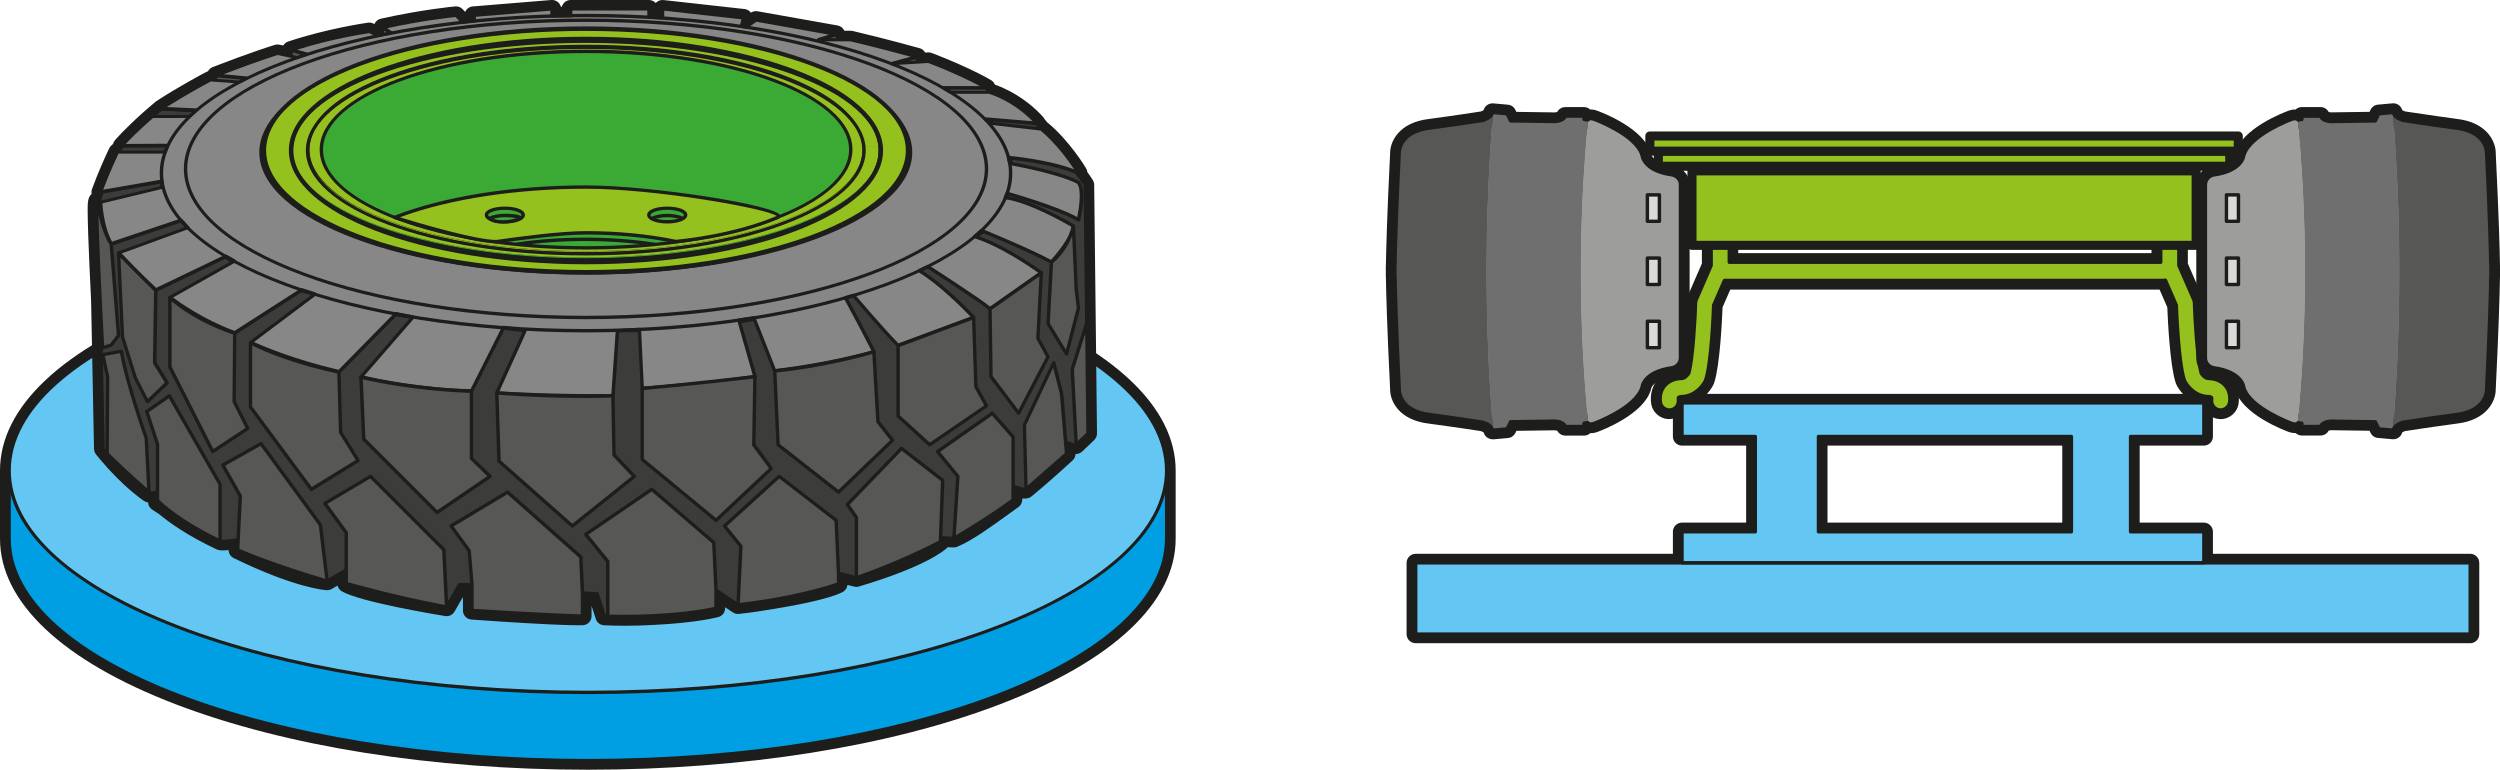 <?xml version="1.0" encoding="UTF-8"?>
<svg id="Calque_2" data-name="Calque 2" xmlns="http://www.w3.org/2000/svg" viewBox="0 0 550.2 169.4">
  <defs>
    <style>
      .cls-1 {
        fill: #575756;
      }

      .cls-2 {
        fill: #3aaa35;
      }

      .cls-3 {
        fill: #009fe3;
      }

      .cls-4 {
        fill: #9d9d9c;
      }

      .cls-5 {
        fill: #64c7f3;
      }

      .cls-6 {
        fill: #dadada;
      }

      .cls-7 {
        fill: #3c3c3b;
      }

      .cls-8 {
        fill: #706f6f;
      }

      .cls-9 {
        fill: #95c11f;
      }

      .cls-10 {
        fill: #878787;
      }

      .cls-11 {
        fill: #1d1d1b;
      }
    </style>
  </defs>
  <g id="Calque_2-2" data-name="Calque 2">
    <g>
      <g>
        <g>
          <rect class="cls-5" x="311.56" y="123.88" width="232.08" height="15.68"/>
          <path class="cls-11" d="M543.64,141.56h-232.08c-1.1,0-2-.9-2-2v-15.68c0-1.1,.9-2,2-2h232.08c1.1,0,2,.9,2,2v15.68c0,1.1-.9,2-2,2Zm-230.08-4h228.08v-11.68h-228.08v11.68Z"/>
        </g>
        <g>
          <path class="cls-5" d="M468.9,96.08h16.12v-7.39h-114.85v7.39h16.12v20.94h-16.12v6.83h114.85v-6.83h-16.12v-20.94Zm-13.03,20.94h-55.66v-20.94h55.66v20.94Z"/>
          <path class="cls-11" d="M485.02,125.85h-114.85c-1.1,0-2-.9-2-2v-6.83c0-1.1,.9-2,2-2h14.12v-16.95h-14.12c-1.1,0-2-.9-2-2v-7.39c0-1.1,.9-2,2-2h114.85c1.1,0,2,.9,2,2v7.39c0,1.1-.9,2-2,2h-14.12v16.95h14.12c1.1,0,2,.9,2,2v6.83c0,1.1-.9,2-2,2Zm-112.85-4h110.85v-2.83h-14.12c-1.1,0-2-.9-2-2v-20.95c0-1.1,.9-2,2-2h14.12v-3.39h-110.85v3.39h14.12c1.1,0,2,.9,2,2v20.95c0,1.1-.9,2-2,2h-14.12v2.83Zm83.69-2.83h-55.66c-1.1,0-2-.9-2-2v-20.95c0-1.1,.9-2,2-2h55.66c1.1,0,2,.9,2,2v20.95c0,1.1-.9,2-2,2Zm-53.66-4h51.66v-16.95h-51.66v16.95Z"/>
        </g>
      </g>
      <g>
        <g>
          <path class="cls-9" d="M489.7,84.83c-1.3-1.46-3.2-1.54-3.57-1.54-.87,0-1.49-.84-1.69-1.15-.89-3.13-1.38-11.91-1.5-15.48,0-.25-.06-.5-.17-.73l-3.27-7.51v-19.21c0-.07,0-.14-.01-.2-.25-2.42,1.7-3.08,2.3-3.23,1.06-.26,1.74-1.33,1.49-2.4-.25-1.07-1.29-1.74-2.36-1.51-2.07,.45-5.85,2.58-5.42,7.43v18.43h-94.95v-18.43c.44-4.84-3.34-6.98-5.42-7.43-1.07-.23-2.12,.44-2.36,1.51-.25,1.07,.43,2.14,1.49,2.4,.6,.15,2.55,.81,2.3,3.23,0,.07-.01,.14-.01,.2v19.21l-3.27,7.51c-.1,.23-.16,.48-.17,.73-.12,3.58-.61,12.35-1.5,15.48-.2,.31-.81,1.15-1.69,1.15-.37,0-2.27,.07-3.57,1.54-.58,.66-1.23,1.82-1.01,3.64,.12,1.02,.98,1.76,1.98,1.76,.08,0,.16,0,.24-.01,1.1-.13,1.88-1.13,1.75-2.22-.04-.35,.01-.49,.03-.51,.08-.09,.38-.19,.58-.2,2.83,0,4.68-2.18,5.32-3.46,.05-.09,.09-.19,.12-.29,1.18-3.71,1.64-13.85,1.73-16.37l2.37-5.45h96.63c.16,0,.3-.02,.45-.06l2.4,5.51c.09,2.52,.55,12.66,1.73,16.37,.03,.1,.07,.2,.12,.29,.64,1.29,2.49,3.46,5.32,3.46,.19,0,.5,.11,.58,.2,.02,.02,.07,.17,.03,.51-.13,1.1,.65,2.09,1.75,2.22,.08,0,.16,.01,.24,.01,1,0,1.86-.75,1.98-1.76,.22-1.82-.43-2.99-1.01-3.64Z"/>
          <path class="cls-11" d="M488.73,92.24c-.15,0-.3,0-.46-.03-1.08-.13-2.03-.66-2.69-1.5-.36-.46-.61-.97-.74-1.52-3.05-.52-5.06-2.96-5.82-4.46-.09-.18-.17-.38-.23-.58-1.24-3.89-1.7-13.74-1.81-16.52l-1.7-3.9h-94.48l-1.7,3.9c-.11,2.78-.57,12.63-1.81,16.52-.06,.2-.14,.39-.24,.58-.74,1.49-2.74,3.9-5.81,4.44-.13,.55-.38,1.07-.75,1.53-.66,.84-1.61,1.37-2.67,1.5-.17,.02-.32,.03-.48,.03-2.02,0-3.73-1.52-3.97-3.53-.24-2,.29-3.85,1.5-5.21,1.69-1.9,3.98-2.18,4.88-2.21,.01,0,.02-.02,.03-.03,.68-2.85,1.19-10.17,1.34-14.67,.02-.51,.13-1,.33-1.46l3.1-7.13v-18.8c0-.13,0-.27,.02-.41,.04-.35,.09-.87-.78-1.08-2.13-.52-3.46-2.66-2.97-4.79,.49-2.12,2.62-3.47,4.74-3.01,2.65,.58,7.5,3.29,6.99,9.47v16.34h90.95v-16.34c-.5-6.17,4.34-8.89,6.99-9.47,2.13-.46,4.25,.89,4.74,3.02,.49,2.12-.84,4.27-2.97,4.79-.87,.21-.82,.73-.78,1.08,.01,.13,.02,.27,.02,.41v18.8l3.1,7.13c.2,.46,.31,.95,.33,1.46,.15,4.5,.65,11.82,1.34,14.67,.01,.01,.02,.02,.03,.03,.9,.03,3.19,.3,4.88,2.21h0c1.21,1.36,1.74,3.21,1.5,5.21-.24,2.01-1.95,3.53-3.97,3.53Zm-120.83-6.1s-.01,.01-.02,.02c-.45,.51-.62,1.21-.52,2.08-.1-.88,.07-1.58,.53-2.09,0,0,0,0,0-.01Zm120.86,1.53c0,.18,0,.37-.03,.57,.02-.2,.03-.39,.03-.57Zm-2.63-2.37h0c.31,.01,1.42,.1,2.1,.9,0,0,0,0,0,0l-.03-.04h0c-.76-.86-2.02-.87-2.07-.87h0Zm-116.14,0s0,0-.1,0c.04,0,.07,0,.1,0Zm116.14,0h0Zm0,0h0Zm0,0h0Zm-.3-.02c.1,0,.2,.02,.3,.02-.1,0-.2,0-.3-.02Zm0,0s0,0,0,0c0,0,0,0,0,0Zm-3.25-2.54c.02,.07,.04,.13,.06,.2,.15,.3,.41,.69,.77,1.07-.22-.23-.42-.5-.61-.79-.09-.15-.17-.31-.22-.47Zm-109,0c-.05,.16-.13,.32-.22,.47-.14,.22-.3,.43-.46,.62,.29-.32,.49-.65,.62-.9,.02-.06,.04-.12,.06-.19Zm103.06-23.08c.77,0,1.48,.46,1.8,1.2l2.4,5.51c.1,.23,.16,.48,.17,.73,.1,2.68,.32,6.74,.69,10.22-.51-4.84-.7-10.51-.71-10.6l-3.27-7.51c-.11-.25-.17-.52-.17-.8v-.69c0,1.1-.9,2-2,2h-94.95c-1.1,0-2-.89-2-1.99v.68c0,.27-.06,.55-.17,.8l-3.27,7.51c0,.08-.19,5.71-.7,10.55,.37-3.47,.59-7.51,.69-10.17,0-.25,.07-.5,.17-.73l2.37-5.45c.32-.73,1.04-1.2,1.83-1.2h96.63c.16-.04,.32-.06,.48-.06Zm2.19-24.41c-.8,.8-1.44,2.03-1.27,3.87,0,.06,0,.12,0,.18v-.1c-.18-1.75,.39-3.05,1.27-3.95Zm-100.21,3.9v.05s0,.05,0,.05c0-.03,0-.07,0-.1Zm-1.35-3.97c.87,.85,1.46,2.08,1.36,3.73,.1-1.77-.56-2.96-1.36-3.73Zm-2.5-1.36c.08,.02,.15,.04,.23,.06-.13-.04-.21-.06-.23-.06Zm106.61,0s-.09,.02-.2,.05c.07-.02,.13-.04,.2-.05Z"/>
        </g>
        <g>
          <path class="cls-9" d="M489.7,84.83c-1.3-1.46-3.2-1.54-3.57-1.54-.87,0-1.49-.84-1.69-1.15-.89-3.13-1.38-11.91-1.5-15.48,0-.25-.06-.5-.17-.73l-3.27-7.51v-19.21c0-.07,0-.14-.01-.2-.25-2.42,1.7-3.08,2.3-3.23,1.06-.26,1.74-1.33,1.49-2.4-.25-1.07-1.29-1.74-2.36-1.51-2.07,.45-5.85,2.58-5.42,7.43v18.43h-94.95v-18.43c.44-4.84-3.34-6.98-5.42-7.43-1.07-.23-2.12,.44-2.36,1.51-.25,1.07,.43,2.14,1.49,2.4,.6,.15,2.55,.81,2.3,3.23,0,.07-.01,.14-.01,.2v19.21l-3.27,7.51c-.1,.23-.16,.48-.17,.73-.12,3.58-.61,12.35-1.5,15.48-.2,.31-.81,1.15-1.69,1.15-.37,0-2.27,.07-3.57,1.54-.58,.66-1.23,1.82-1.01,3.64,.12,1.02,.98,1.76,1.98,1.76,.08,0,.16,0,.24-.01,1.1-.13,1.88-1.13,1.75-2.22-.04-.35,.01-.49,.03-.51,.08-.09,.38-.19,.58-.2,2.83,0,4.68-2.18,5.32-3.46,.05-.09,.09-.19,.12-.29,1.18-3.71,1.64-13.85,1.73-16.37l2.37-5.45h96.63c.16,0,.3-.02,.45-.06l2.4,5.51c.09,2.52,.55,12.66,1.73,16.37,.03,.1,.07,.2,.12,.29,.64,1.29,2.49,3.46,5.32,3.46,.19,0,.5,.11,.58,.2,.02,.02,.07,.17,.03,.51-.13,1.1,.65,2.09,1.75,2.22,.08,0,.16,.01,.24,.01,1,0,1.86-.75,1.98-1.76,.22-1.82-.43-2.99-1.01-3.64Z"/>
          <path class="cls-11" d="M488.73,90.61c-.09,0-.19,0-.28-.02-.63-.08-1.2-.39-1.59-.89s-.57-1.12-.49-1.75c.01-.11,.01-.18,.01-.23-.07-.02-.18-.05-.26-.05-3,0-4.96-2.31-5.64-3.67-.06-.11-.1-.22-.14-.34-1.25-3.91-1.69-14.83-1.75-16.4l-2.25-5.17c-.08,0-.15,.01-.22,.01h-96.38l-2.24,5.16c-.06,1.56-.5,12.49-1.75,16.4-.04,.12-.08,.23-.14,.34-.68,1.36-2.64,3.67-5.66,3.67-.07,0-.17,.03-.25,.06,0,.05,0,.13,.01,.23,.08,.63-.1,1.25-.49,1.75s-.96,.81-1.59,.89c-1.35,.15-2.49-.79-2.64-2.08-.23-1.96,.47-3.22,1.1-3.94,1.41-1.58,3.45-1.67,3.85-1.67,.65,0,1.16-.66,1.34-.93,.8-2.9,1.33-10.93,1.47-15.34,.01-.3,.08-.59,.2-.87l3.24-7.44v-19.14c0-.08,0-.16,.01-.24,.21-2.06-1.34-2.66-2.02-2.82-1.27-.31-2.06-1.58-1.77-2.84,.29-1.26,1.55-2.06,2.81-1.79,2.18,.47,6.17,2.72,5.71,7.83v18.02h94.2v-18.05c-.46-5.08,3.54-7.32,5.71-7.79,1.26-.27,2.52,.53,2.81,1.79,.29,1.26-.5,2.54-1.77,2.84-.68,.16-2.23,.77-2.02,2.82,0,.08,.01,.16,.01,.24v19.14l3.24,7.44c.12,.27,.19,.57,.2,.87,.14,4.41,.67,12.44,1.47,15.34,.18,.27,.69,.93,1.34,.93,.4,0,2.44,.08,3.85,1.67h0c.63,.71,1.34,1.98,1.1,3.94-.14,1.19-1.15,2.09-2.36,2.09Zm-12.16-29.33c.15,0,.28,.09,.34,.23l2.4,5.51s.03,.09,.03,.14c.04,1.26,.48,12.39,1.71,16.27,.03,.08,.06,.16,.09,.23,.6,1.21,2.33,3.25,4.99,3.25,.2,0,.67,.1,.86,.33,.15,.17,.15,.53,.12,.8-.05,.43,.07,.86,.34,1.2,.27,.34,.65,.56,1.08,.61,.86,.09,1.7-.54,1.81-1.42,.2-1.69-.39-2.75-.92-3.35-1.19-1.34-2.95-1.41-3.29-1.41-1.04,0-1.75-.93-2-1.33-.02-.03-.03-.06-.04-.1-.93-3.29-1.41-12.35-1.51-15.57,0-.21-.05-.41-.13-.6l-3.27-7.51s-.03-.1-.03-.15v-19.21c0-.05,0-.11,0-.17-.22-2.16,1.19-3.29,2.59-3.63,.87-.21,1.41-1.08,1.21-1.95-.2-.88-1.04-1.42-1.92-1.23-1.95,.42-5.54,2.44-5.12,7.03v18.46c0,.21-.17,.38-.37,.38h-94.95c-.21,0-.38-.17-.38-.38v-18.43c.41-4.62-3.17-6.64-5.12-7.06-.88-.19-1.72,.35-1.92,1.23-.2,.86,.35,1.74,1.21,1.95,1.39,.34,2.81,1.47,2.59,3.63,0,.05,0,.11,0,.17v19.21c0,.05-.01,.1-.03,.15l-3.27,7.51c-.08,.19-.13,.39-.13,.6-.11,3.22-.58,12.29-1.51,15.57,0,.04-.02,.07-.04,.1-.25,.4-.96,1.33-2,1.33-.34,0-2.09,.07-3.29,1.41-.53,.6-1.12,1.67-.92,3.35,.11,.88,.91,1.52,1.81,1.42,.43-.05,.81-.27,1.08-.61,.27-.34,.39-.77,.34-1.2-.03-.27-.04-.63,.12-.81,.18-.22,.65-.31,.84-.32,2.67,0,4.4-2.04,5-3.25,.04-.08,.07-.15,.09-.23,1.24-3.88,1.67-15.01,1.71-16.27,0-.05,.01-.09,.03-.14l2.37-5.45c.06-.14,.19-.23,.34-.23h96.63c.11,0,.22-.02,.36-.05,.03,0,.06-.01,.09-.01Z"/>
        </g>
      </g>
      <g>
        <g>
          <rect class="cls-5" x="311.56" y="123.88" width="232.08" height="15.68"/>
          <path class="cls-11" d="M543.64,139.93h-232.08c-.21,0-.38-.17-.38-.38v-15.68c0-.21,.17-.38,.38-.38h232.08c.21,0,.38,.17,.38,.38v15.68c0,.21-.17,.38-.38,.38Zm-231.7-.75h231.33v-14.93h-231.33v14.93Z"/>
        </g>
        <g>
          <path class="cls-5" d="M468.9,96.08h16.12v-7.39h-114.85v7.39h16.12v20.94h-16.12v6.83h114.85v-6.83h-16.12v-20.94Zm-13.03,20.94h-55.66v-20.94h55.66v20.94Z"/>
          <path class="cls-11" d="M485.02,124.23h-114.85c-.21,0-.38-.17-.38-.38v-6.83c0-.21,.17-.38,.38-.38h15.75v-20.2h-15.75c-.21,0-.38-.17-.38-.38v-7.39c0-.21,.17-.38,.38-.38h114.85c.21,0,.38,.17,.38,.38v7.39c0,.21-.17,.38-.38,.38h-15.75v20.2h15.75c.21,0,.38,.17,.38,.38v6.83c0,.21-.17,.38-.38,.38Zm-114.47-.75h114.1v-6.08h-15.75c-.21,0-.38-.17-.38-.38v-20.95c0-.21,.17-.38,.38-.38h15.75v-6.64h-114.1v6.64h15.75c.21,0,.38,.17,.38,.38v20.95c0,.21-.17,.38-.38,.38h-15.75v6.08Zm85.32-6.08h-55.66c-.21,0-.38-.17-.38-.38v-20.95c0-.21,.17-.38,.38-.38h55.66c.21,0,.38,.17,.38,.38v20.95c0,.21-.17,.38-.38,.38Zm-55.28-.75h54.91v-20.2h-54.91v20.2Z"/>
        </g>
      </g>
      <g>
        <path class="cls-5" d="M129.37,54.72C59.03,54.72,2,76.59,2,103.55v15.02c0,26.97,57.03,48.83,127.37,48.83s127.37-21.86,127.37-48.83v-15.02c0-26.97-57.03-48.83-127.37-48.83Z"/>
        <path class="cls-11" d="M129.38,169.4c-34.26,0-66.5-5.13-90.78-14.43C13.71,145.43,0,132.5,0,118.57v-15.02c0-13.93,13.71-26.86,38.59-36.4,24.28-9.31,56.52-14.43,90.78-14.43s66.5,5.13,90.78,14.43c24.89,9.54,38.59,22.47,38.59,36.4v15.02c0,13.93-13.71,26.86-38.59,36.4-24.28,9.31-56.52,14.43-90.78,14.43Zm0-112.68c-33.78,0-65.52,5.03-89.35,14.17C17.13,79.67,4,91.57,4,103.55v15.02c0,11.98,13.13,23.88,36.02,32.66,23.83,9.14,55.57,14.17,89.35,14.17s65.52-5.03,89.35-14.17c22.89-8.78,36.02-20.68,36.02-32.66v-15.02c0-11.98-13.13-23.88-36.02-32.66-23.83-9.14-55.57-14.17-89.35-14.17Z"/>
      </g>
      <g>
        <g>
          <path class="cls-3" d="M2,103.55v15.02c0,26.97,57.03,48.83,127.37,48.83s127.37-21.86,127.37-48.83v-15.02H2Z"/>
          <path class="cls-11" d="M129.38,167.78C58.93,167.78,1.62,145.7,1.62,118.57v-15.02c0-.21,.17-.38,.38-.38h254.75c.21,0,.38,.17,.38,.38v15.02c0,27.13-57.31,49.21-127.75,49.21ZM2.38,103.93v14.64c0,26.72,56.97,48.46,127,48.46s127-21.74,127-48.46v-14.64H2.38Z"/>
        </g>
        <g>
          <ellipse class="cls-5" cx="129.37" cy="103.55" rx="127.37" ry="48.83"/>
          <path class="cls-11" d="M129.38,152.76C58.93,152.76,1.62,130.69,1.62,103.55s57.31-49.21,127.75-49.21,127.75,22.07,127.75,49.21-57.31,49.21-127.75,49.21Zm0-97.66C59.35,55.1,2.38,76.84,2.38,103.55s56.97,48.46,127,48.46,127-21.74,127-48.46-56.97-48.46-127-48.46Z"/>
        </g>
      </g>
      <g>
        <g>
          <path class="cls-3" d="M74.45,75.75v22.24c0,11.4,24.1,20.64,53.83,20.64s53.83-9.24,53.83-20.64v-22.24H74.45Z"/>
          <path class="cls-11" d="M128.29,119c-29.89,0-54.21-9.43-54.21-21.01v-22.24c0-.21,.17-.38,.38-.38h107.67c.21,0,.38,.17,.38,.38v22.24c0,11.59-24.32,21.01-54.21,21.01Zm-53.46-42.87v21.86c0,11.17,23.98,20.26,53.46,20.26s53.46-9.09,53.46-20.26v-21.86H74.83Z"/>
        </g>
        <g>
          <ellipse class="cls-5" cx="128.29" cy="75.75" rx="53.83" ry="20.64"/>
          <path class="cls-11" d="M128.29,96.77c-29.89,0-54.21-9.43-54.21-21.01s24.32-21.01,54.21-21.01,54.21,9.43,54.21,21.01-24.32,21.01-54.21,21.01Zm0-41.28c-29.48,0-53.46,9.09-53.46,20.26s23.98,20.26,53.46,20.26,53.46-9.09,53.46-20.26-23.98-20.26-53.46-20.26Z"/>
        </g>
      </g>
      <g>
        <g>
          <path class="cls-1" d="M239.46,95.41l-.28-24.32h0s-.34-30.39-.34-30.39c-.33-.57-1.06-1.58-2.01-2.81,.17,.07,.35,.14,.52,.21,0,0-3.47-5.84-8.19-9.68h-.03c-.4-.49-.76-.91-1.04-1.25h.09s-.3-.36-.86-.92c0,0-.01-.02-.01-.02h0c-1.48-1.49-4.8-4.37-9.54-5.91h-.22l-.43-.96s-4.32-2.61-12.75-5.83l-2.48,.15v-1.15s-7.07-1.98-14.64-3.76h-2.68l-.54-1.2-17.61-3.13-2.23,1.51-.68-.1c-.11-.02-.22-.03-.32-.05l.51-1.83-17.85-1.98v1.98h-.08c-.93-.07-1.86-.12-2.8-.18h-.1v-1.8h-17.24v1.44c-1.36,.02-2.72,.05-4.07,.08h-.02v-1.53l-17.24,1.42-.54,1.28c-.5,.05-.99,.11-1.49,.16l-.43,.05-1.38-1.49s-7.32,.69-16.13,2.68l-.25,1.59c-.2,.04-.4,.08-.6,.13l-.28,.06-1.84-.88s-8.68,1.21-17.22,4.06v1.38l-3-.63s-5.21,1.61-13.52,4.84l-.22,1.07-1.02-.07s-6.08,3.23-10.8,6.33l7.67,.36-6.29-.3-1.38-.07c-2.3,1.92-4.02,3.49-5.35,4.78-1.12,1.06-2.33,2.27-3.33,3.41h.18c-.47,.59-.78,1.04-1.02,1.38h-.16s-.11,.23-.3,.64c0,0,0,0,0,0,0,0,0,0,0,0-.62,1.32-2.09,4.55-3.42,8.15l.33-.06c-.68,2.06-.83,2.91-.83,2.91-.75-4.51-.12,10.29,.41,21.08l.64,32.51c.3,.38,.59,.74,.89,1.09h0s.02,.03,.03,.04c4.85,5.82,9.19,8.71,9.19,8.71l1.7-.29,.08,2.19c.57,.37,1.11,.72,1.63,1.07,1.97,1.64,5.89,4.52,12.21,7.51,0,0,.01,0,.02,0,.53,.28,3.52-.28,3.98-.22l-.11,2.19c13.43,6.56,19.7,6.87,19.7,6.87l4.22-2.48v2.98c3.72,2.23,22.08,5.21,22.08,5.21l2.85-4.96h2.73v5.71c20.72,1.49,24.31,1.24,24.31,1.24h0v-5.09l3.23,.12,1.61,4.98c.25,.01,.49,.02,.73,.03h0s.02,0,.02,0c3.58,.13,7,.06,10.07-.12,9.26-.44,13.73-1.66,13.73-1.66v-3.97l4.84,3.23c2.92-.32,5.59-.73,8.02-1.15,11.56-1.88,14.09-3.44,14.09-3.44v-2.36l3.94,.99c14.64-4.34,18.48-7.94,18.48-7.94l.03-.87,2.95,.12c2.91-1.19,7.08-4.19,10.56-6.71,.84-.59,1.67-1.18,2.46-1.77,0,0,0,0,0,0,.2-.14,0-2.97,0-2.97,0,0,2.53,.92,2.85,.66,3.36-2.78,6.5-5.59,8.92-7.82h0s0,0,0,0c0,0-.18-2.15,0-2.47,0,0,1.86,.75,2.13,.5,1.63-1.53,2.6-2.48,2.6-2.48h0Zm-17.85-52.73l.04-.09s.07,.02,.18,.05c-.1,.31-.22,.62-.33,.91-.07,0-.14-.03-.21-.04v-.03c.12-.27,.23-.54,.32-.81ZM49.72,56.49l.06,.04c.57,.34,1.15,.67,1.75,1h.02s-.15,.09-.15,.09c-.63-.36-1.24-.71-1.82-1.07l.13-.06Zm16.66,7.37l.15,.05c.86,.29,1.74,.57,2.63,.84l.13,.04h0c-1.03-.28-2.02-.58-2.98-.89l.08-.05Zm20.76,5.27l3.61,.73c-1.29-.22-2.51-.43-3.69-.65l.07-.08Zm23.66,3l1.63,.23c-.57-.04-1.12-.08-1.68-.12l.05-.1Zm26.31,.59h0l3.6-.2v.23c-2.3,.03-3.6-.02-3.6-.02Zm25.49-2.25l.22-.03c.98-.14,1.96-.29,2.92-.44l.15-.02,.13,.34c-1.12,.2-2.23,.38-3.31,.54l-.11-.39Zm51.91-18.39l.04-.04c.5-.42,.98-.85,1.44-1.28h.01s.16,.05,.46,.17c-.59,.41-1.19,.8-1.79,1.2-.05-.02-.11-.04-.16-.05Zm8.03-16.06c-.11-.02-.2-.04-.31-.06v-.02c-.07-.4-.15-.79-.25-1.19v-.04s.12,.01,.33,.03c.1,.43,.17,.85,.23,1.28Zm-185.62-3.93l-.02,.05c-.21,.45-.39,.9-.56,1.35v.04h-.09c.34-.91,.66-1.43,.66-1.43Zm-1.27,7.89v.1s-.02-.06-.03-.1h.03Z"/>
          <path class="cls-11" d="M137.48,137.71c-1.27,0-2.53-.02-3.77-.07l-.77-.03c-.83-.04-1.56-.59-1.81-1.38l-.94-2.89v2.25c0,1.05-.81,1.92-1.86,2-.15,.01-3.98,.24-24.59-1.24-1.05-.08-1.86-.95-1.86-2v-2.96l-1.85,3.21c-.42,.72-1.24,1.11-2.05,.98-1.92-.31-18.85-3.11-22.79-5.47-.46-.28-.78-.72-.91-1.23l-1.26,.74c-.34,.2-.73,.28-1.11,.27-.27-.01-6.84-.41-20.48-7.07-.68-.33-1.11-1.01-1.12-1.76-1.4,.14-2.14,.12-2.8-.23-6.17-2.91-10.19-5.77-12.48-7.67l-1.53-1c-.54-.35-.88-.95-.91-1.59-.32-.03-.62-.14-.89-.32-.19-.12-4.6-3.1-9.56-9.02-.07-.07-.13-.15-.19-.23-.27-.33-.55-.67-.83-1.02-.27-.34-.42-.77-.43-1.21l-.64-32.51c-.29-5.92-.5-10.8-.63-14.44-.08-2.32-.12-4.13-.13-5.38,0-1.63-.01-3.08,.88-3.75-.07-.36-.05-.74,.08-1.09,1.31-3.56,2.75-6.74,3.48-8.31l.31-.66c.16-.32,.39-.59,.68-.78,.06-.08,.12-.17,.19-.26,.08-.28,.22-.55,.42-.78,.91-1.04,2.07-2.23,3.46-3.55,1.51-1.47,3.29-3.07,5.43-4.85,.06-.05,.12-.09,.18-.14h0s0,0,0,0c0,0,0,0,0,0,0,0,0,0,0,0t0,0c4.74-3.12,10.71-6.29,10.96-6.42,.13-.07,.27-.12,.41-.16,.22-.42,.59-.75,1.04-.93,8.28-3.21,13.44-4.82,13.65-4.88,.33-.1,.67-.12,1-.05l.88,.18c.24-.4,.62-.71,1.08-.87,8.61-2.88,17.21-4.1,17.57-4.15,.39-.06,.78,0,1.13,.17l.28,.13c.25-.59,.76-1.03,1.4-1.17,8.83-1.99,16.07-2.69,16.38-2.71,.62-.06,1.23,.17,1.65,.63l.54,.58c.29-.68,.94-1.15,1.68-1.21L121.33,0c.56-.05,1.11,.14,1.52,.52,.28,.26,.48,.59,.58,.95,.08,0,.15,0,.23,0C123.88,.63,124.66,0,125.58,0h17.24c.59,0,1.13,.26,1.49,.67,.05-.06,.1-.11,.16-.16,.42-.38,.98-.56,1.55-.5l17.85,1.98c.55,.06,1.06,.35,1.39,.8,.43-.29,.96-.4,1.47-.31l17.62,3.13c.65,.12,1.2,.54,1.47,1.14v.02h1.4c.15,0,.31,.02,.46,.05,7.52,1.77,14.65,3.77,14.72,3.79,.53,.15,.96,.5,1.21,.96l.61-.04c.28-.02,.57,.03,.84,.13,8.5,3.25,12.89,5.88,13.07,5.99,.35,.21,.63,.52,.79,.9l.03,.07c4.78,1.7,8.14,4.59,9.74,6.2h0l.02,.02c.61,.61,.95,1.02,.98,1.06,.1,.12,.19,.26,.26,.4l.5,.6c4.91,4.02,8.45,9.92,8.59,10.17,.15,.25,.24,.53,.27,.81,.59,.8,.99,1.39,1.24,1.82,.17,.3,.26,.63,.26,.97l.62,54.71c0,.54-.21,1.07-.6,1.45,0,0-.98,.96-2.63,2.51-.43,.41-.93,.58-1.5,.6-.02,.53-.25,1.03-.64,1.39-3.1,2.85-6.13,5.51-9,7.89-.53,.43-1.12,.59-2.04,.47-.06,.96-.31,1.49-.9,1.92-.8,.6-1.64,1.2-2.5,1.8-3.45,2.49-7.77,5.62-10.95,6.92-.27,.11-.56,.16-.84,.15l-1.29-.05c-.07,.09-.15,.18-.23,.26-.43,.4-4.61,4.04-19.28,8.39-.34,.1-.71,.11-1.06,.02l-1.46-.37c-.06,.61-.41,1.17-.94,1.5-.48,.29-3.44,1.85-14.81,3.71-2.74,.48-5.4,.87-8.12,1.17-.47,.05-.94-.06-1.33-.32l-1.73-1.15v.23c0,.9-.6,1.69-1.47,1.93-.19,.05-4.79,1.28-14.16,1.73-2.18,.13-4.34,.19-6.47,.19Zm-2.98-4.04c3.02,.09,6.11,.04,9.24-.14,5.95-.28,9.88-.9,11.85-1.27v-2.36c0-.74,.41-1.42,1.06-1.76,.65-.35,1.44-.31,2.05,.1l4.23,2.82c2.39-.28,4.74-.62,7.18-1.05,7.36-1.2,10.91-2.24,12.43-2.78v-1.04c0-.62,.28-1.2,.77-1.58,.49-.38,1.12-.51,1.72-.36l3.41,.86c10.44-3.14,15.04-5.85,16.57-6.89,.04-.5,.27-.97,.64-1.31,.39-.36,.89-.55,1.44-.53l2.49,.1c2.74-1.24,6.78-4.16,9.76-6.32,.59-.41,1.17-.82,1.72-1.22,0-.48-.04-1.14-.08-1.76-.05-.68,.25-1.33,.79-1.74,.54-.41,1.25-.51,1.89-.28,.51,.18,1.09,.37,1.51,.48,2.4-2.01,4.91-4.21,7.5-6.57-.04-.88-.02-2,.33-2.63,.49-.89,1.57-1.27,2.5-.89,.22,.09,.47,.18,.69,.25,.53-.5,.96-.92,1.28-1.22l-.6-53.28c-.26-.39-.74-1.06-1.6-2.17-.28-.36-.42-.8-.42-1.23-1.22-1.82-3.74-5.26-6.78-7.79-.17-.11-.33-.24-.46-.4l-1.04-1.24c-.09-.11-.18-.23-.24-.36-.11-.12-.25-.27-.42-.44-.03-.03-.05-.05-.08-.08-1.33-1.33-4.25-3.84-8.4-5.26-.74-.04-1.4-.5-1.71-1.18l-.16-.36c-1.34-.75-5.23-2.8-11.5-5.22l-2.05,.13c-.55,.03-1.09-.16-1.49-.54-.31-.29-.51-.66-.59-1.07-2.4-.66-7.54-2.03-12.91-3.3h-2.45c-.79,0-1.5-.46-1.82-1.18l-.11-.24-15.78-2.81-1.56,1.06c-.41,.28-.92,.4-1.42,.32l-1-.15c-.57-.08-1.08-.41-1.39-.89-.23-.36-.34-.77-.32-1.19l-13.36-1.48c-.06,.46-.27,.89-.62,1.21-.4,.38-.93,.57-1.49,.54-1.01-.07-1.94-.12-2.87-.18h-.12c-.98-.07-1.76-.84-1.86-1.8h-13.33c-.24,.82-.99,1.43-1.89,1.44-1.35,.02-2.7,.04-4.04,.08-.51,.03-1.08-.19-1.46-.56-.23-.22-.41-.5-.51-.8l-13.98,1.15-.07,.17c-.28,.67-.91,1.13-1.63,1.21l-1.91,.21c-.63,.06-1.25-.17-1.68-.63l-.7-.76c-2.1,.24-7.4,.91-13.57,2.24l-.04,.24c-.13,.83-.76,1.49-1.58,1.66l-.9,.18c-.42,.08-.86,.03-1.25-.16l-1.29-.61c-1.93,.3-8.36,1.39-14.91,3.45-.02,.57-.29,1.11-.74,1.48-.47,.38-1.08,.53-1.67,.4l-2.49-.53c-1.4,.45-5.72,1.88-11.89,4.25h0c-.21,.98-1.09,1.64-2.1,1.59l-.44-.03c-.83,.45-2.59,1.41-4.64,2.6l1.18,.06c1.1,.05,1.96,.99,1.9,2.09s-1,1.93-2.09,1.9l-6.89-.33c-1.78,1.5-3.34,2.91-4.64,4.17-1.04,.99-1.94,1.89-2.67,2.69-.07,.19-.17,.37-.3,.54-.43,.54-.72,.96-.93,1.27-.09,.12-.18,.24-.29,.34h0c-.51,1.1-1.74,3.79-2.93,6.9,.06,.33,.04,.67-.07,.99-.61,1.84-.76,2.64-.76,2.64-.05,.28-.16,.54-.31,.76,0,2.17,.14,7.38,.76,19.87l.63,31.88c.15,.18,.29,.36,.44,.53l.04,.04c3.54,4.24,6.81,6.88,8.14,7.88l.87-.15c.57-.09,1.15,.06,1.6,.42,.45,.36,.72,.9,.74,1.48l.04,1.16,.76,.5c.06,.04,.13,.09,.18,.14,1.7,1.42,5.45,4.22,11.56,7.13,.44,0,1.38-.12,1.86-.18,.94-.11,1.33-.16,1.72-.11,1.05,.12,1.82,1.03,1.77,2.09l-.04,.86c9.87,4.69,15.5,5.79,17.2,6.03l3.64-2.14c.62-.36,1.39-.37,2.01-.01,.62,.36,1.01,1.02,1.01,1.74v1.71c3.51,1.37,12.72,3.2,19.04,4.27l2.16-3.76c.36-.62,1.02-1,1.73-1h2.73c1.1,0,2,.9,2,2v3.84c12.03,.85,17.75,1.06,20.31,1.11v-3.09c0-.54,.22-1.06,.61-1.44,.39-.38,.9-.61,1.46-.56l3.22,.12c.84,.03,1.57,.58,1.83,1.38l1.18,3.65Zm87.3-25.29h0s0,0,0,0Zm0,0s0,0,0,0c0,0,0,0,0,0Zm0,0s0,0,0,0c0,0,0,0,0,0Zm13.69-11.94s0,0,0,0c0,0,0,0,0,0Zm-96.12-21.68c-1.48,0-2.29-.03-2.34-.03-1.07-.04-1.91-.91-1.92-1.98s.82-1.95,1.89-2.01l3.6-.2c.53-.02,1.05,.16,1.45,.51s.63,.86,.66,1.39v.23c.04,.54-.16,1.07-.53,1.47-.37,.4-.89,.62-1.43,.63-.51,0-.97,0-1.38,0Zm-26.94-.39s-.09,0-.14,0l-1.69-.12c-.67-.05-1.26-.43-1.59-1.01-.33-.58-.35-1.29-.05-1.88l.05-.1c.38-.77,1.21-1.21,2.06-1.09l1.63,.23c1.07,.15,1.82,1.11,1.71,2.19-.11,1.03-.97,1.79-1.99,1.79Zm50.28-1.5c-.88,0-1.67-.58-1.92-1.45l-.11-.39c-.16-.55-.07-1.15,.24-1.63,.31-.48,.82-.81,1.38-.9l.22-.03c.98-.14,1.95-.29,2.91-.44l.16-.02c.92-.14,1.82,.38,2.16,1.25l.13,.34c.22,.56,.18,1.19-.12,1.71-.29,.52-.81,.89-1.4,.99-1.14,.2-2.26,.38-3.35,.55-.1,.02-.21,.02-.31,.02Zm-71.95-1c-.11,0-.22,0-.33-.03-1.3-.22-2.54-.44-3.73-.66-.73-.14-1.32-.66-1.54-1.37-.22-.71-.03-1.48,.49-2l.07-.08c.47-.48,1.16-.69,1.82-.55l3.61,.73c1.07,.22,1.77,1.25,1.57,2.32-.18,.96-1.02,1.64-1.96,1.64Zm-21.48-5.06c-.18,0-.36-.02-.54-.07-1.04-.3-2.05-.6-3.04-.91-.74-.23-1.28-.87-1.38-1.64s.25-1.53,.9-1.95c.5-.32,1.19-.45,1.76-.27l.15,.05c.88,.29,1.74,.57,2.62,.84l.16,.05c.74,.24,1.27,.89,1.37,1.66s-.27,1.53-.93,1.94c-.32,.2-.7,.31-1.07,.31Zm-17.87-7.18c-.34,0-.68-.09-.98-.26-.65-.37-1.28-.74-1.89-1.1-.62-.38-.99-1.08-.95-1.81,.04-.73,.47-1.38,1.13-1.7l.13-.06c.59-.29,1.29-.26,1.86,.07l.06,.04c.58,.34,1.14,.67,1.72,.98,.64,.35,1.04,1.02,1.05,1.75,0,.73-.38,1.4-1.01,1.76l-.15,.08c-.3,.17-.64,.26-.98,.26Zm163.27-5.49c-.2,0-.4-.03-.6-.09-.02,0-.12-.04-.15-.05-.67-.24-1.21-.83-1.34-1.53s.08-1.43,.62-1.9l.04-.04c.49-.41,.94-.81,1.37-1.22,.02-.02,.06-.05,.08-.07,.57-.49,1.37-.62,2.06-.34l.47,.19c.68,.28,1.15,.91,1.23,1.64s-.25,1.44-.86,1.86c-.61,.42-1.21,.82-1.83,1.22-.33,.21-.71,.33-1.09,.33Zm6.82-8.59c-.09,0-.19,0-.28-.02-.03,0-.15-.02-.18-.03-.62-.07-1.16-.43-1.48-.97s-.36-1.19-.12-1.77c.12-.28,.21-.51,.29-.75,0-.02,.01-.04,.02-.05l.04-.09c.37-.97,1.42-1.49,2.42-1.2l.18,.05c.52,.15,.97,.51,1.22,.99,.25,.48,.3,1.05,.13,1.57-.12,.34-.24,.68-.37,1.01-.3,.77-1.05,1.27-1.86,1.27Zm-185.85-3.47c-.99,0-1.83-.72-1.98-1.7-.16-1.07,.54-2.17,1.61-2.37,.62-.11,1.26,.07,1.72,.5,.46,.42,.71,1.04,.65,1.66v.1c-.11,1-.94,1.78-1.95,1.81-.02,0-.04,0-.06,0Zm186.9-4.05c-.13,0-.25-.01-.38-.04l-.29-.05c-.81-.15-1.45-.77-1.61-1.58-.07-.43-.14-.76-.23-1.1,0-.03-.02-.1-.03-.13-.13-.62,.04-1.27,.46-1.74,.42-.47,1.05-.71,1.67-.66l.35,.03c.86,.08,1.57,.7,1.76,1.54,.11,.48,.2,.96,.27,1.48,.08,.64-.15,1.27-.61,1.71-.37,.35-.87,.54-1.37,.54Zm-186.21-2.5c-.66,0-1.31-.32-1.68-.86-.37-.54-.5-1.23-.27-1.84,.4-1.07,.8-1.72,.84-1.79,.55-.89,1.69-1.2,2.62-.72,.93,.48,1.33,1.6,.92,2.56l-.02,.05c-.21,.45-.37,.85-.51,1.24,0,.03-.03,.09-.04,.11-.31,.75-1.04,1.25-1.85,1.25Z"/>
        </g>
        <g>
          <g>
            <path class="cls-1" d="M47.56,16.64l-.83,3.94,9.68,.41,28.86-10.83c28.37-6.78,59.71-3.89,59.71-3.89l35.64,6.04,25.72,11.99,12.16-1.82-1.39-3.11-15.23-4.74v-2.08s-17.04-3.13-17.04-3.13l-.83-1.83-20.32-.49-57.5-2.22-1.94-1.45-.79,1.86-19.19,.82-.41,2.69-19.78,2.27v4.39l-16.53,1.19Z"/>
            <path class="cls-11" d="M206.34,24.67c-.05,0-.11-.01-.16-.04l-25.67-11.97-34.85-5.9-18.55-.72c-11.54,.06-27.1,.97-41.75,4.47l-28.82,10.82s-.1,.02-.15,.02l-9.68-.41c-.11,0-.21-.06-.28-.14s-.09-.2-.07-.31l.83-3.94c.03-.16,.17-.29,.34-.3l16.18-1.16v-4.04c0-.19,.14-.35,.33-.37l19.5-2.24,.37-2.41c.03-.18,.18-.31,.36-.32l18.95-.81,.69-1.64c.04-.11,.14-.19,.25-.22,.11-.03,.23,0,.32,.06l1.85,1.38,20.86,.81c10.52-.04,17.68,.58,17.83,.6l.72,.12,17.98,.7,20.31,.5c.14,0,.27,.09,.33,.22l.75,1.65,16.84,3.1c.18,.03,.31,.19,.31,.37v1.8l14.97,4.66c.1,.03,.19,.11,.23,.21l1.39,3.11c.05,.11,.04,.23-.01,.33-.06,.1-.16,.17-.27,.19l-12.16,1.82s-.04,0-.06,0ZM151.47,6.99l29.21,4.95s.07,.02,.1,.03l25.62,11.94,11.56-1.73-1.12-2.51-15.07-4.69c-.16-.05-.26-.19-.26-.36v-1.76l-16.73-3.08c-.12-.02-.22-.1-.27-.21l-.73-1.61-20.08-.49-12.21-.47ZM47.19,20.22l9.16,.39,28.79-10.81c10.43-2.5,21.31-3.68,30.89-4.19l-9.85-.38c-.08,0-.15-.03-.21-.07l-1.56-1.16-.6,1.42c-.06,.13-.18,.22-.33,.23l-18.88,.8-.37,2.38c-.03,.17-.16,.3-.33,.32l-19.45,2.24v4.06c0,.2-.15,.36-.35,.37l-16.24,1.17-.68,3.23Z"/>
          </g>
          <g>
            <path class="cls-7" d="M35.52,23.96c-8.33,6.95-9.24,9.35-9.97,10.2-3.42,8.15-3.91,11.01-3.91,11.01l1.05,53.59c5.21,6.57,10.11,9.84,10.11,9.84l1.7-.29,.08,2.19c6.27,4.09,9.11,6.09,13.85,8.58,.53,.28,3.52-.28,3.98-.22l-.11,2.19c13.43,6.56,19.7,6.87,19.7,6.87l4.22-2.48v2.98c3.72,2.23,22.08,5.21,22.08,5.21l2.85-4.96h2.73v5.71c20.72,1.49,24.31,1.24,24.31,1.24v-5.09l3.23,.12,1.61,4.98c13.27,.6,24.56-1.75,24.56-1.75v-3.97l4.84,3.23c18.48-2.36,22.11-4.59,22.11-4.59v-2.36l3.94,.99c14.64-4.34,18.48-7.94,18.48-7.94v-.87l2.98,.12c3.64-1.49,9.25-5.81,13.03-8.48,.2-.14,0-2.97,0-2.97,0,0,2.53,.92,2.85,.66,3.36-2.78,6.5-5.59,8.92-7.82,0,0-.18-2.15,0-2.48,0,0,1.86,.75,2.13,.5,1.63-1.53,2.6-2.48,2.6-2.48l-.62-54.7c-1.49-2.6-11.54-14.47-11.54-14.47h-10.49c13,11.36,.3,24.27,.3,24.27-34.58,24.07-79.98,22.22-79.98,22.22-41.06,1.48-67.29-7.76-67.29-7.76-29-8.05-33.29-21.71-33.29-21.71-2.63-6.39,.38-11.16,.38-11.16,3.33-4.9,6.27-7.77,6.27-7.77l-6.29-.3-1.38-.07Z"/>
            <path class="cls-11" d="M137.42,136.09c-1.44,0-2.91-.03-4.41-.1-.16,0-.29-.11-.34-.26l-1.53-4.73-2.57-.1v4.7c0,.2-.15,.36-.35,.37-.15,.01-3.85,.23-24.37-1.24-.2-.01-.35-.18-.35-.37v-5.33h-2.14l-2.74,4.77c-.08,.13-.23,.21-.38,.18-.75-.12-18.47-3.01-22.21-5.26-.11-.07-.18-.19-.18-.32v-2.32l-3.65,2.15c-.06,.04-.13,.05-.21,.05-.26-.01-6.5-.39-19.85-6.9-.14-.07-.22-.21-.21-.36l.09-1.78c-.23,.02-.54,.06-.81,.09-1.74,.21-2.57,.27-2.95,.07-3.96-2.08-6.6-3.81-10.97-6.69-.89-.58-1.85-1.22-2.91-1.91-.1-.07-.17-.18-.17-.3l-.07-1.76-1.27,.22c-.09,.01-.19,0-.27-.06-.05-.03-5.01-3.38-10.2-9.92-.05-.06-.08-.14-.08-.23l-1.05-53.59c.03-.19,.55-3.06,3.94-11.16,.02-.04,.04-.07,.06-.1,.12-.14,.24-.32,.4-.56,.87-1.27,2.67-3.9,9.61-9.69,.07-.06,.16-.09,.26-.09l7.67,.37c.15,0,.28,.1,.33,.24s.02,.3-.09,.4c-.03,.03-2.96,2.9-6.22,7.71-.02,.04-2.86,4.68-.34,10.81,.05,.16,4.62,13.6,33.04,21.49,.29,.1,26.68,9.21,67.18,7.75,.48,.02,45.7,1.56,79.78-22.15,0-.01,5.65-5.85,5.38-12.94-.15-3.93-2.07-7.54-5.72-10.73-.12-.1-.16-.27-.1-.41,.05-.15,.19-.24,.35-.24h10.49c.11,0,.21,.05,.29,.13,.41,.49,10.09,11.92,11.58,14.52,.03,.06,.05,.12,.05,.18l.62,54.71c0,.1-.04,.2-.11,.27,0,0-.98,.96-2.6,2.49-.11,.11-.4,.38-2.09-.25-.01,.45,.02,1.25,.08,1.93,0,.12-.04,.23-.12,.31-3.09,2.84-6.1,5.48-8.94,7.83-.13,.11-.43,.36-2.67-.41,.15,2.49-.03,2.62-.19,2.73-.7,.5-1.47,1.05-2.28,1.64-3.48,2.52-7.82,5.66-10.82,6.89-.05,.02-.11,.03-.16,.03l-2.59-.11v.48c0,.1-.04,.2-.12,.27-.16,.15-4.08,3.71-18.63,8.02-.06,.02-.13,.02-.2,0l-3.47-.87v1.88c0,.13-.07,.25-.18,.32-.15,.09-3.91,2.3-22.26,4.64-.1,0-.18-.01-.26-.06l-4.25-2.84v3.27c0,.18-.12,.33-.3,.37-.1,.02-9.05,1.86-20.25,1.86Zm-4.12-.84c11.78,.5,22.05-1.34,23.91-1.7v-3.66c0-.14,.08-.27,.2-.33,.12-.06,.27-.06,.38,.02l4.72,3.15c15.88-2.03,20.71-3.99,21.64-4.43v-2.13c0-.12,.05-.22,.14-.3,.09-.07,.21-.1,.32-.07l3.84,.97c12.91-3.84,17.36-7.12,18.12-7.72v-.69c0-.1,.04-.2,.12-.27,.07-.07,.18-.1,.28-.1l2.89,.12c2.92-1.22,7.17-4.29,10.59-6.77,.77-.56,1.51-1.09,2.19-1.58,.05-.36,.01-1.64-.06-2.71,0-.13,.05-.25,.15-.33,.1-.08,.23-.1,.35-.05,1.02,.37,2.29,.73,2.56,.68,2.71-2.27,5.66-4.85,8.7-7.64-.08-1-.12-2.17,.06-2.5,.09-.17,.29-.24,.47-.17,.72,.29,1.51,.52,1.77,.52h.01c1.27-1.19,2.13-2.03,2.43-2.32l-.62-54.45c-1.52-2.54-10.25-12.9-11.34-14.19h-9.35c3.34,3.17,5.11,6.74,5.25,10.62,.28,7.42-5.41,13.29-5.65,13.54-34.34,23.91-79.81,22.35-80.27,22.33-40.63,1.46-67.14-7.69-67.4-7.78-28.84-8-33.34-21.39-33.52-21.95-2.66-6.47,.29-11.27,.42-11.47,2.45-3.61,4.71-6.14,5.74-7.23l-6.7-.32c-6.77,5.66-8.52,8.21-9.36,9.44-.17,.24-.29,.43-.42,.58-3.33,7.95-3.86,10.85-3.87,10.87l1.05,53.39c4.63,5.82,9.05,9.03,9.83,9.58l1.54-.26c.11-.01,.22,.01,.3,.08,.08,.07,.13,.17,.14,.28l.07,2c1,.65,1.9,1.25,2.75,1.8,4.36,2.86,6.99,4.59,10.91,6.65,.27,.12,1.79-.06,2.51-.15,.74-.09,1.13-.14,1.34-.11,.2,.02,.34,.19,.33,.39l-.1,1.94c12.1,5.88,18.35,6.63,19.23,6.71l4.12-2.42c.12-.07,.26-.07,.38,0,.12,.07,.19,.19,.19,.33v2.76c3.74,2.02,19.32,4.65,21.51,5.02l2.72-4.74c.07-.12,.19-.19,.33-.19h2.73c.21,0,.38,.17,.38,.38v5.36c16.9,1.21,22.27,1.24,23.56,1.22v-4.72c0-.1,.04-.2,.12-.27,.07-.07,.18-.11,.27-.1l3.22,.12c.16,0,.29,.11,.34,.26l1.53,4.73Z"/>
          </g>
          <g>
            <path class="cls-10" d="M104.25,3.42l17.24-1.42v1.53h4.09V2h17.24v1.8l2.99,.18V2l17.85,1.98-.51,1.83,1.01,.15,2.23-1.51,17.61,3.13-3.85,1.2h7.07c7.57,1.78,14.64,3.76,14.64,3.76l-5.6,1.5,8.09-.5c8.44,3.23,12.75,5.83,12.75,5.83h-9.48l1.6,.96h8.53c6.57,2.14,10.42,6.86,10.42,6.86l-11.37-.94,1.57,.94,10.79,1.24c4.71,3.85,8.19,9.68,8.19,9.68-5.95-2.61-15.38-3.39-15.38-3.39l.26,1.25c12.14,2.26,15.12,4.24,15.12,4.24,1.49,1.74,0,8.19,0,8.19-4.34-2.6-15.71-5.81-15.71-5.81l-.36,.93c5.64,.69,14.95,6.25,14.95,6.25,0,2.73-4.84,7.94-4.84,7.94-4.71-2.6-15.39-6.95-15.39-6.95l-1.49,1.33c6.58,2.02,14.65,7.97,14.65,7.97l-11.29,7.94c-.62-.87-13.69-9.3-13.69-9.3l-1.86,.9c5.5,3.31,11.95,10.29,11.95,10.29l-16.62,6.18c-3.97-4.09-9.83-11.01-9.83-11.01l-1.76,.52c3.53,6.4,6.26,11.86,6.26,11.86-9.8,2.85-21.83,4.22-21.83,4.22l-4.59-11.66-3.29,.5,3.54,12.4c-9.3,1.49-24.81,2.6-24.81,2.6l-.62-12.97-4.84,.27-.99,14.31c-14.76,.12-25.55-.62-25.55-.62l6.2-13.69-4.73-.65-7.06,13.97c-12.9-.25-24.31-3.1-24.31-3.1l11.41-13.12-3.7-.75-12.55,12.76c-11.78-2.73-19.48-6.45-19.48-6.45l14.17-10.64-2.91-.94-14.73,9.46c-8.19-2.98-14.27-7.81-14.27-7.81l14.17-7.97-1.84-1.05-15.44,7.41c-4.59-4.22-8.19-8.19-8.19-8.19l15.23-5.55-1.48-1.61-15.36,5.17c-2.11-3.47-2.36-9.17-2.36-9.17l13.39-3.23,.14-1.35-13.53,2.34c1.74-4.71,3.72-8.79,3.72-8.79h10.48l.59-1.43-10.08,.05c2.6-2.98,6.7-6.45,6.7-6.45l8.17-.02,1.48-1.35-7.67-.36c4.72-3.1,10.8-6.33,10.8-6.33l6.31,.46,1.63-.83-6.7-.63c8.31-3.23,13.52-4.84,13.52-4.84l4.27,.9,2.12-.71-3.38-.93c8.53-2.85,17.22-4.06,17.22-4.06l1.84,.88,2.91-.58-1.78-1.19c8.81-1.98,16.13-2.68,16.13-2.68l1.38,1.49,2.7-.29-.24-1.2Z"/>
            <path class="cls-11" d="M131.59,87.48c-12.92,0-22.18-.63-22.28-.63-.12,0-.23-.08-.3-.18-.06-.11-.07-.24-.02-.35l6-13.23-3.96-.55-6.94,13.73c-.07,.13-.18,.2-.34,.21-12.8-.25-24.28-3.08-24.4-3.11-.13-.03-.23-.13-.27-.25-.04-.12-.01-.26,.07-.36l10.99-12.64-2.87-.58-12.41,12.61c-.09,.09-.23,.13-.35,.1-11.69-2.71-19.48-6.44-19.55-6.48-.12-.06-.2-.17-.21-.3s.04-.26,.15-.34l13.59-10.2-2.05-.66-14.58,9.37c-.1,.06-.22,.08-.33,.04-8.15-2.96-14.31-7.83-14.37-7.88-.1-.08-.15-.2-.14-.32,0-.12,.08-.24,.19-.3l13.59-7.65-1.09-.62-15.26,7.32c-.14,.07-.3,.04-.42-.06-4.55-4.18-8.18-8.17-8.21-8.21-.08-.09-.12-.22-.09-.34,.03-.12,.12-.22,.24-.26l14.7-5.36-.94-1.01-15.12,5.09c-.17,.06-.35-.01-.44-.16-2.13-3.52-2.4-9.11-2.41-9.35,0-.18,.11-.34,.29-.38l13.13-3.17,.06-.59-13.04,2.25c-.12,.03-.26-.03-.35-.13-.09-.1-.11-.24-.06-.37,1.72-4.68,3.71-8.79,3.74-8.83,.06-.13,.19-.21,.34-.21h10.23l.28-.68-9.51,.05c-.17,.02-.28-.08-.34-.22-.06-.13-.04-.29,.06-.4,2.59-2.96,6.7-6.46,6.74-6.49,.07-.06,.15-.09,.24-.09l8.02-.02,.71-.64-6.77-.32c-.16,0-.3-.12-.34-.28-.04-.16,.02-.32,.16-.41,4.68-3.08,10.77-6.31,10.83-6.34,.06-.03,.13-.05,.2-.04l6.21,.46,.39-.2-5.41-.51c-.17-.02-.31-.15-.34-.32-.02-.17,.07-.34,.24-.4,8.23-3.19,13.49-4.83,13.54-4.85,.06-.02,.12-.02,.19,0l4.17,.88,.86-.29-2.2-.61c-.16-.04-.27-.19-.28-.35,0-.17,.1-.31,.26-.37,8.47-2.83,17.2-4.07,17.28-4.08,.07-.01,.15,0,.21,.03l1.73,.82,1.91-.38-1.03-.69c-.12-.08-.19-.23-.16-.38,.03-.15,.14-.26,.29-.3,8.73-1.97,16.1-2.67,16.17-2.68,.12,0,.23,.03,.31,.12l1.26,1.35,2.1-.22-.16-.8c-.02-.1,0-.21,.07-.3,.06-.09,.16-.14,.27-.15l17.24-1.42c.1,0,.21,.03,.28,.1,.08,.07,.12,.17,.12,.28v1.15h3.34v-1.15c0-.21,.17-.38,.38-.38h17.24c.21,0,.38,.17,.38,.38v1.44l2.24,.14v-1.58c0-.11,.05-.21,.12-.28,.08-.07,.18-.11,.29-.09l17.85,1.98c.11,.01,.21,.07,.27,.16s.08,.2,.05,.31l-.4,1.42,.44,.07,2.11-1.43c.08-.05,.18-.07,.28-.06l17.62,3.13c.17,.03,.3,.17,.31,.35,.01,.17-.1,.33-.26,.38l-1.5,.47h4.61c7.57,1.77,14.67,3.76,14.74,3.78,.16,.05,.27,.19,.27,.36s-.12,.32-.28,.36l-1.97,.53,4.33-.27c.05,0,.11,0,.16,.02,8.37,3.2,12.77,5.83,12.81,5.86,.14,.09,.21,.26,.17,.42s-.19,.27-.36,.27h-8.13l.35,.21h8.43s.08,0,.12,.02c6.6,2.15,10.43,6.78,10.59,6.98,.09,.12,.11,.28,.04,.41-.07,.13-.2,.21-.36,.2l-9.77-.81,.12,.08,10.71,1.23c.07,0,.14,.04,.19,.08,4.71,3.84,8.24,9.72,8.27,9.78,.08,.14,.07,.32-.04,.44-.11,.12-.28,.16-.43,.1-5.05-2.21-12.73-3.11-14.75-3.31l.11,.5c11.87,2.23,14.88,4.17,15.01,4.25,.03,.02,.05,.04,.08,.07,1.57,1.83,.24,7.84,.08,8.52-.03,.12-.11,.21-.22,.26-.11,.05-.24,.04-.34-.02-3.84-2.3-13.39-5.13-15.29-5.68l-.07,.17c5.67,.91,14.25,6.01,14.62,6.23,.11,.07,.18,.19,.18,.32,0,2.84-4.74,7.98-4.94,8.19-.12,.13-.31,.15-.46,.07-4.27-2.36-13.59-6.21-15.13-6.84l-.83,.74c6.45,2.18,14.05,7.77,14.13,7.83,.1,.07,.15,.19,.15,.31,0,.12-.06,.23-.16,.3l-11.29,7.94c-.17,.12-.4,.08-.52-.09-.47-.62-8.4-5.85-13.41-9.09l-1.06,.51c5.35,3.42,11.39,9.92,11.45,9.99,.08,.09,.12,.22,.09,.34-.03,.12-.12,.22-.23,.26l-16.62,6.18c-.14,.05-.3,.02-.4-.09-3.57-3.68-8.72-9.71-9.69-10.84l-1.08,.32c3.39,6.16,6.01,11.41,6.04,11.46,.05,.1,.05,.22,0,.32-.04,.1-.13,.18-.24,.21-9.72,2.83-21.77,4.22-21.89,4.23-.17,.01-.33-.08-.39-.24l-4.48-11.38-2.57,.39,3.42,12c.03,.1,.01,.21-.04,.3-.06,.09-.15,.15-.26,.17-9.21,1.47-24.69,2.6-24.84,2.61-.11,0-.2-.03-.28-.09-.08-.07-.12-.16-.13-.26l-.6-12.59-4.13,.23-.97,13.98c-.01,.2-.17,.35-.37,.35-1.12,0-2.22,.01-3.3,.01Zm-21.69-1.35c2.34,.14,12.06,.69,24.64,.59l.97-13.96c.01-.19,.16-.34,.35-.35l4.84-.27c.12-.02,.2,.03,.27,.1,.07,.07,.12,.16,.12,.26l.6,12.58c2.41-.18,15.58-1.2,23.98-2.51l-3.42-12c-.03-.1-.01-.21,.04-.31,.06-.09,.15-.15,.26-.17l3.29-.5c.18-.03,.34,.07,.41,.23l4.48,11.39c1.85-.22,12.31-1.56,21.05-4.05-.7-1.38-3.11-6.11-6.05-11.44-.05-.1-.06-.22-.02-.32s.13-.19,.24-.22l1.76-.52c.14-.04,.3,0,.39,.12,.06,.07,5.73,6.76,9.64,10.82l15.86-5.9c-1.47-1.54-6.85-7.02-11.48-9.81-.12-.07-.19-.2-.18-.34,0-.14,.09-.26,.21-.32l1.86-.9c.12-.06,.26-.05,.37,.02,2.04,1.32,11.7,7.57,13.52,9.14l10.61-7.46c-1.74-1.24-8.52-5.9-14.11-7.61-.13-.04-.23-.15-.26-.28-.03-.13,.02-.27,.12-.36l1.49-1.33c.11-.1,.26-.12,.39-.07,.1,.04,10.36,4.22,15.17,6.82,.87-.97,4.32-4.97,4.53-7.26-1.36-.79-9.56-5.47-14.61-6.08-.12-.01-.22-.08-.28-.18-.06-.1-.07-.22-.03-.33l.36-.93c.07-.18,.27-.28,.45-.23,.45,.13,10.75,3.05,15.35,5.59,.41-2,.99-6.07,0-7.32-.41-.24-3.82-2.09-14.93-4.16-.15-.03-.27-.14-.3-.29l-.26-1.25c-.02-.12,0-.24,.09-.33,.08-.09,.18-.14,.31-.13,.09,0,8.46,.72,14.4,2.97-1.19-1.8-3.97-5.71-7.39-8.53l-10.68-1.23c-.05,0-.1-.02-.15-.05l-1.57-.95c-.15-.09-.22-.27-.16-.44,.05-.17,.2-.28,.39-.26l10.41,.87c-1.33-1.37-4.69-4.43-9.56-6.03h-8.47c-.07,0-.13-.02-.19-.05l-1.6-.96c-.15-.09-.21-.26-.17-.42,.04-.16,.19-.28,.36-.28h8.04c-1.83-.98-5.66-2.89-11.36-5.08l-8,.5c-.19,.02-.36-.12-.39-.31-.03-.19,.09-.37,.27-.42l4.27-1.14c-2.4-.66-7.74-2.09-13.29-3.39h-6.98c-.19,0-.34-.13-.37-.31-.03-.18,.08-.36,.26-.42l2.38-.74-15.95-2.84-2.1,1.43c-.08,.05-.18,.08-.27,.06l-1.01-.15c-.11-.02-.2-.08-.26-.17-.06-.09-.08-.2-.05-.3l.39-1.41-17-1.89v1.56c0,.1-.04,.2-.12,.27s-.18,.11-.28,.1l-2.99-.18c-.2-.01-.35-.18-.35-.37v-1.42h-16.49v1.15c0,.21-.17,.38-.38,.38h-4.09c-.21,0-.38-.17-.38-.38v-1.12l-16.42,1.35,.16,.79c.02,.1,0,.21-.07,.29s-.16,.14-.26,.15l-2.7,.29c-.13,0-.23-.03-.31-.12l-1.26-1.35c-1.14,.12-7.49,.81-15.04,2.46l1.05,.7c.12,.08,.19,.24,.16,.38-.03,.15-.15,.26-.29,.29l-2.91,.58c-.08,.02-.16,0-.24-.03l-1.74-.83c-.98,.14-8.36,1.27-15.85,3.65l2.18,.6c.16,.04,.27,.19,.28,.35,0,.16-.1,.31-.26,.37l-2.12,.71c-.06,.02-.13,.03-.2,.01l-4.17-.88c-.69,.22-5.14,1.64-11.91,4.23l5.11,.48c.17,.02,.3,.14,.33,.3s-.05,.33-.2,.4l-1.63,.83c-.06,.03-.13,.05-.2,.04l-6.2-.46c-.73,.39-5.55,2.98-9.7,5.62l6.51,.31c.15,0,.28,.11,.33,.25,.05,.14,.01,.3-.1,.4l-1.49,1.35c-.07,.06-.16,.1-.25,.1l-8.03,.02c-.6,.52-3.69,3.2-5.99,5.7l9.23-.05c.16,0,.24,.06,.31,.17,.07,.1,.08,.24,.04,.35l-.59,1.43c-.06,.14-.19,.23-.35,.23h-10.24c-.4,.85-1.95,4.15-3.38,7.94l12.88-2.23c.11-.02,.23,.01,.32,.09,.08,.08,.13,.2,.12,.31l-.13,1.35c-.02,.16-.13,.29-.29,.33l-13.08,3.16c.09,1.18,.5,5.53,2.13,8.43l15.07-5.07c.14-.04,.29,0,.4,.1l1.48,1.61c.08,.09,.12,.22,.09,.34-.03,.12-.12,.22-.24,.26l-14.7,5.36c1.02,1.1,4.01,4.26,7.6,7.58l15.21-7.3c.11-.05,.24-.05,.35,.01l1.84,1.05c.12,.07,.19,.19,.19,.33s-.07,.26-.19,.33l-13.67,7.69c1.53,1.14,6.84,4.88,13.54,7.35l14.58-9.36c.09-.06,.21-.08,.32-.04l2.91,.94c.13,.04,.23,.16,.26,.29,.02,.14-.03,.28-.14,.36l-13.67,10.26c1.97,.88,8.92,3.85,18.63,6.11l12.4-12.61c.09-.09,.22-.13,.34-.1l3.7,.75c.13,.03,.24,.12,.28,.25,.04,.13,.01,.27-.07,.37l-11,12.66c2.5,.57,12.44,2.71,23.39,2.94l6.95-13.76c.07-.14,.22-.23,.39-.2l4.73,.65c.12,.02,.22,.09,.28,.19,.06,.1,.06,.23,.01,.34l-5.98,13.19Z"/>
          </g>
          <g>
            <ellipse class="cls-7" cx="128.92" cy="32.85" rx="64.84" ry="24.07"/>
            <path class="cls-11" d="M128.92,57.29c-35.96,0-65.21-10.96-65.21-24.44s29.25-24.44,65.21-24.44,65.21,10.96,65.21,24.44-29.25,24.44-65.21,24.44Zm0-48.13c-35.54,0-64.46,10.63-64.46,23.69s28.92,23.69,64.46,23.69,64.46-10.63,64.46-23.69-28.92-23.69-64.46-23.69Z"/>
          </g>
          <g>
            <path class="cls-10" d="M75.19,46.32c-2.29-1.26-1.89-3.16-1.89-5.35,0-11.4,24.9-20.64,55.62-20.64s55.62,9.24,55.62,20.64c0,1.85-.66,3.64-1.89,5.35,0,0,8.06-3.99,10.06-9.16,1.53-3.93-19.46-21.38-63.79-21.38-45.71,0-66.11,16.54-64.19,20.65,3,6.4,10.46,9.89,10.46,9.89Z"/>
            <path class="cls-11" d="M75.19,46.7c-.05,0-.11-.01-.16-.04-.31-.15-7.61-3.63-10.64-10.07-.33-.71-.14-1.67,.56-2.78,3.81-6,24.46-18.4,63.96-18.4s59.11,12.89,63.39,19.14c.76,1.11,1.02,2.07,.76,2.76-2.03,5.24-9.91,9.19-10.25,9.36-.15,.08-.34,.04-.45-.09-.11-.13-.12-.32-.02-.46,1.2-1.67,1.82-3.4,1.82-5.13,0-11.18-24.78-20.27-55.24-20.27s-55.24,9.09-55.24,20.27c0,.29,0,.58-.01,.85-.04,1.78-.08,3.18,1.71,4.17,.18,.1,.25,.32,.15,.5-.07,.13-.2,.21-.33,.21Zm53.73-26.75c30.87,0,55.99,9.43,55.99,21.02,0,1.46-.39,2.91-1.17,4.32,2.32-1.35,7.17-4.52,8.62-8.26,.17-.43-.08-1.19-.68-2.06-4.2-6.14-25.07-18.81-62.77-18.81s-59.59,12.16-63.33,18.05c-.55,.87-.73,1.6-.52,2.06,1.92,4.09,5.76,7,8.16,8.52-.37-.91-.35-1.92-.32-2.98,0-.27,.01-.55,.01-.84,0-11.59,25.12-21.02,55.99-21.02Z"/>
          </g>
          <path class="cls-11" d="M128.97,70.25c-48.81,0-88.51-14.84-88.51-33.09S80.16,4.07,128.97,4.07s88.51,14.84,88.51,33.09-39.71,33.09-88.51,33.09Zm0-65.43c-48.39,0-87.76,14.51-87.76,32.34s39.37,32.34,87.76,32.34,87.76-14.51,87.76-32.34S177.36,4.82,128.97,4.82Z"/>
          <path class="cls-11" d="M128.97,73.16c-51.73,0-93.82-15.73-93.82-35.06S77.23,3.04,128.97,3.04s93.82,15.73,93.82,35.06-42.09,35.06-93.82,35.06Zm0-69.37c-51.32,0-93.07,15.39-93.07,34.31s41.75,34.31,93.07,34.31,93.07-15.39,93.07-34.31S180.29,3.79,128.97,3.79Z"/>
          <path class="cls-11" d="M128.92,60.43c-39.62,0-71.85-12.07-71.85-26.91S89.3,6.62,128.92,6.62s71.85,12.07,71.85,26.91-32.23,26.91-71.85,26.91Zm0-53.06c-39.21,0-71.1,11.73-71.1,26.16s31.9,26.16,71.1,26.16,71.1-11.73,71.1-26.16S168.13,7.37,128.92,7.37Z"/>
          <g>
            <g>
              <path class="cls-1" d="M24.49,53.73l1.61,20.1-1.61,2.11-1.91,.63s-2.09-38.3-.94-31.39c.99,5.95,2.85,8.56,2.85,8.56Z"/>
              <path class="cls-11" d="M22.58,76.94c-.07,0-.15-.02-.21-.07-.1-.07-.16-.17-.16-.29,0-.08-.44-8.13-.81-16.09-.75-16.45-.52-16.47-.03-16.53,.44-.04,.51,.43,.63,1.14,.96,5.78,2.77,8.38,2.79,8.4,.04,.06,.06,.12,.07,.19l1.61,20.1c0,.09-.02,.18-.08,.26l-1.61,2.11c-.05,.06-.11,.11-.18,.13l-1.91,.63s-.08,.02-.12,.02Zm-.91-29.62c.09,5.77,.73,19.08,1.25,28.74l1.33-.44,1.45-1.9-1.59-19.85c-.29-.44-1.53-2.49-2.45-6.54Z"/>
            </g>
            <g>
              <g>
                <path class="cls-1" d="M26.72,77.3l-4.1,.75,1.07,4.95-.12,16.85s5.34,5.26,9.22,8.45l-.62-11.91s-4.47-12.65-5.46-19.1Z"/>
                <path class="cls-11" d="M32.8,108.68c-.08,0-.17-.03-.24-.08-3.85-3.17-9.2-8.42-9.25-8.47-.07-.07-.11-.17-.11-.27l.12-16.85-1.06-4.87c-.02-.1,0-.2,.05-.29,.06-.08,.14-.14,.24-.16l4.1-.75c.1-.02,.2,0,.29,.06,.08,.06,.14,.15,.15,.25,.98,6.34,5.4,18.91,5.44,19.04,.01,.03,.02,.07,.02,.11l.62,11.91c0,.15-.07,.29-.21,.35-.05,.03-.11,.04-.17,.04Zm-8.85-8.98c.74,.73,5,4.88,8.43,7.77l-.57-11c-.31-.87-4.34-12.44-5.4-18.74l-3.34,.61,.99,4.58-.11,16.78Z"/>
              </g>
              <g>
                <path class="cls-1" d="M29.82,83.25l2.64,5.14,4.3-4.14-2.73-4.41,.25-15.94s-3.99-3.83-8.19-8.19l.87,18.48,2.85,9.06Z"/>
                <path class="cls-11" d="M32.46,88.76s-.04,0-.06,0c-.12-.02-.22-.09-.27-.2l-2.64-5.14s-.02-.04-.02-.06l-2.85-9.06s-.02-.06-.02-.09l-.87-18.48c0-.16,.08-.3,.23-.36,.14-.06,.31-.03,.42,.08,4.14,4.31,8.14,8.14,8.18,8.18,.08,.07,.12,.17,.12,.28l-.25,15.83,2.67,4.31c.09,.15,.07,.34-.06,.47l-4.3,4.14c-.07,.07-.16,.1-.26,.1Zm-2.3-5.65l2.4,4.66,3.72-3.58-2.57-4.15c-.04-.06-.06-.13-.06-.2l.25-15.77c-.65-.63-3.89-3.76-7.39-7.37l.82,17.44,2.83,8.98Z"/>
              </g>
              <g>
                <path class="cls-1" d="M32.3,90.57l2.36,7.19v12.4s4.09,4.34,13.77,8.91v-12.51l-11.16-19.46-4.96,3.46Z"/>
                <path class="cls-11" d="M48.43,119.45c-.05,0-.11-.01-.16-.04-9.63-4.55-13.71-8.81-13.88-8.99-.07-.07-.1-.16-.1-.26v-12.34l-2.34-7.14c-.05-.16,0-.33,.14-.42l4.96-3.46c.09-.06,.19-.08,.3-.06,.1,.02,.19,.09,.24,.18l11.16,19.46c.03,.06,.05,.12,.05,.19v12.51c0,.13-.07,.25-.17,.32-.06,.04-.13,.06-.2,.06Zm-13.39-9.44c.67,.67,4.71,4.47,13.02,8.47v-11.81l-10.91-19.02-4.4,3.07,2.27,6.93s.02,.08,.02,.12v12.25Z"/>
              </g>
              <g>
                <path class="cls-1" d="M54.51,94.29l-2.98-5.9,.12-15.06s-7.81-2.24-14.27-7.81v15.26l9.43,18.61,7.69-5.09Z"/>
                <path class="cls-11" d="M46.82,99.75s-.06,0-.1-.01c-.1-.03-.19-.1-.24-.19l-9.43-18.61c-.03-.05-.04-.11-.04-.17v-15.26c0-.15,.09-.28,.22-.34,.13-.06,.29-.04,.4,.06,6.31,5.46,14.05,7.72,14.12,7.74,.16,.05,.27,.2,.27,.36l-.12,14.97,2.94,5.82c.09,.17,.03,.38-.13,.48l-7.69,5.09c-.06,.04-.13,.06-.21,.06Zm-9.05-19.07l9.2,18.15,7.06-4.67-2.83-5.61c-.03-.05-.04-.11-.04-.17l.12-14.78c-1.4-.44-7.89-2.66-13.51-7.29v14.36Z"/>
              </g>
              <g>
                <path class="cls-1" d="M57.44,97.64l-8.39,4.71,3.85,6.82-.6,11.86s6.99,3.15,19.7,6.87l-1.49-12.4-13.07-17.86Z"/>
                <path class="cls-11" d="M72,128.28s-.07,0-.11-.01c-12.59-3.69-19.68-6.85-19.75-6.88-.14-.06-.23-.21-.22-.36l.59-11.76-3.79-6.73c-.05-.09-.06-.19-.03-.29,.03-.1,.09-.18,.18-.23l8.39-4.71c.17-.09,.37-.05,.49,.11l13.07,17.86c.04,.05,.06,.11,.07,.18l1.49,12.4c.02,.12-.03,.25-.13,.33-.07,.06-.15,.09-.24,.09Zm-19.31-7.48c1.3,.56,7.93,3.35,18.87,6.58l-1.41-11.74-12.81-17.52-7.78,4.37,3.66,6.5c.03,.06,.05,.13,.05,.2l-.59,11.61Z"/>
              </g>
              <g>
                <path class="cls-1" d="M78.82,101.36l-3.85-6.2-.37-13.27s-11.04-2.11-19.48-6.45v14.14l13.4,18.11,10.3-6.33Z"/>
                <path class="cls-11" d="M68.52,108.06c-.12,0-.23-.05-.3-.15l-13.4-18.11c-.05-.06-.07-.14-.07-.22v-14.14c0-.13,.07-.25,.18-.32,.11-.07,.25-.07,.37-.01,8.29,4.27,19.26,6.39,19.37,6.42,.17,.03,.3,.18,.3,.36l.37,13.17,3.79,6.12c.05,.08,.07,.19,.05,.28-.02,.1-.08,.18-.17,.23l-10.3,6.33c-.06,.04-.13,.06-.2,.06Zm-13.02-18.61l13.12,17.73,9.68-5.95-3.65-5.88c-.04-.06-.05-.12-.06-.19l-.36-12.98c-1.78-.36-11.2-2.4-18.73-6.15v13.41Z"/>
              </g>
              <g>
                <path class="cls-1" d="M81.55,104.84l-10.05,5.95,4.71,6.45v11.16s9.34,2.79,22.08,5.21l-.62-12.65-16.13-16.13Z"/>
                <path class="cls-11" d="M98.29,133.99s-.05,0-.07,0c-12.61-2.4-22.02-5.19-22.12-5.22-.16-.05-.27-.19-.27-.36v-11.04l-4.64-6.35c-.06-.09-.09-.19-.06-.3s.08-.19,.18-.25l10.05-5.95c.15-.09,.34-.06,.46,.06l16.13,16.13c.07,.07,.1,.15,.11,.25l.62,12.65c0,.12-.04,.23-.13,.3-.07,.06-.16,.09-.25,.09Zm-21.71-5.87c1.6,.46,10.15,2.89,21.31,5.03l-.59-12.03-15.82-15.82-9.44,5.6,4.47,6.12c.05,.06,.07,.14,.07,.22v10.88Z"/>
              </g>
              <g>
                <path class="cls-1" d="M96.19,112.77l11.66-7.94-4.09-3.97v-14.76s-12.16-.25-24.31-3.1l.62,13.65,16.13,16.13Z"/>
                <path class="cls-11" d="M96.19,113.15c-.1,0-.19-.04-.27-.11l-16.13-16.13c-.07-.07-.1-.16-.11-.25l-.62-13.64c0-.12,.04-.23,.14-.3,.09-.08,.21-.11,.33-.08,11.98,2.81,24.11,3.09,24.24,3.09,.2,0,.37,.17,.37,.38v14.6l3.98,3.86c.08,.08,.12,.19,.11,.3s-.07,.21-.16,.28l-11.66,7.94c-.06,.04-.14,.07-.21,.07Zm-15.76-16.66l15.8,15.8,11.02-7.5-3.76-3.65c-.07-.07-.11-.17-.11-.27v-14.4c-2.1-.07-12.82-.53-23.54-2.99l.59,13.01Z"/>
              </g>
              <g>
                <path class="cls-1" d="M125.96,115.75l13.65-10.92-4.47-4.71-.25-13.02s-10.17,.5-25.55-.62l.5,15.01,16.13,14.27Z"/>
                <path class="cls-11" d="M125.96,116.13c-.09,0-.18-.03-.25-.09l-16.13-14.27c-.08-.07-.12-.17-.13-.27l-.5-15.01c0-.11,.04-.21,.12-.28s.18-.12,.29-.1c15.18,1.1,25.41,.63,25.51,.62,.12,.01,.2,.03,.27,.1,.07,.07,.12,.17,.12,.27l.25,12.88,4.37,4.61c.07,.08,.11,.18,.1,.28,0,.11-.06,.2-.14,.27l-13.65,10.92c-.07,.05-.15,.08-.23,.08Zm-15.76-14.81l15.77,13.95,13.08-10.46-4.19-4.42c-.06-.07-.1-.16-.1-.25l-.24-12.64c-1.98,.07-11.44,.34-24.8-.61l.48,14.43Z"/>
              </g>
              <g>
                <path class="cls-1" d="M111.69,108.31l-12.4,7.44,3.97,5.46,.62,7.44v5.71c17.37,1.07,24.31,1.24,24.31,1.24v-5.09l-.37-7.94-16.13-14.27Z"/>
                <path class="cls-11" d="M128.19,135.97h0c-.07,0-7.15-.18-24.33-1.24-.2-.01-.35-.18-.35-.37v-5.71l-.61-7.31-3.91-5.37c-.06-.08-.08-.19-.06-.3,.02-.1,.08-.19,.17-.25l12.4-7.44c.14-.08,.32-.07,.44,.04l16.13,14.26c.08,.07,.12,.16,.13,.26l.37,7.94v5.1c0,.1-.04,.2-.11,.27-.07,.07-.16,.11-.26,.11Zm-23.94-1.97c14.71,.91,21.9,1.16,23.56,1.21v-4.7l-.36-7.76-15.8-13.98-11.82,7.09,3.73,5.13c.04,.06,.06,.12,.07,.19l.62,7.44v5.38Z"/>
              </g>
              <g>
                <path class="cls-1" d="M143.45,107.69l-14.53,9.92,4.84,5.95v12.08c16.14,.33,23.83-1.78,23.83-1.78v-3.97l-.5-10.48-13.65-11.72Z"/>
                <path class="cls-11" d="M137.07,136.05c-1.06,0-2.17-.01-3.32-.03-.2,0-.37-.17-.37-.38v-11.94l-4.76-5.85c-.07-.08-.09-.19-.08-.29,.01-.1,.07-.2,.16-.26l14.53-9.92c.14-.1,.33-.09,.46,.03l13.64,11.72c.08,.07,.13,.16,.13,.27l.5,10.48v3.99c0,.17-.11,.32-.28,.36-.07,.02-6.84,1.83-20.62,1.83Zm-2.94-.78c13.99,.25,21.58-1.35,23.08-1.71v-3.68l-.49-10.3-13.3-11.43-13.95,9.53,4.58,5.64c.05,.07,.08,.15,.08,.24v11.71Z"/>
              </g>
              <g>
                <path class="cls-1" d="M165.9,97.89l.25-15.01s-12.04,1.49-24.81,2.6v15.63l16.25,13.4,12.16-11.42-3.85-5.21Z"/>
                <path class="cls-11" d="M157.59,114.89c-.08,0-.17-.03-.24-.09l-16.25-13.4c-.09-.07-.14-.18-.14-.29v-15.63c0-.19,.15-.36,.34-.37,12.62-1.1,24.68-2.59,24.8-2.6,.11-.01,.22,.02,.3,.09,.08,.07,.13,.18,.12,.29l-.25,14.88,3.77,5.1c.11,.15,.09,.37-.04,.5l-12.16,11.42c-.07,.07-.16,.1-.26,.1Zm-15.88-13.95l15.86,13.08,11.67-10.96-3.65-4.94c-.05-.07-.07-.15-.07-.23l.24-14.58c-2.24,.27-12.89,1.54-24.05,2.52v15.11Z"/>
              </g>
              <g>
                <path class="cls-1" d="M171.48,104.84l-12.03,10.92,3.6,4.47-.62,12.9c13.4-1.49,22.11-4.59,22.11-4.59v-2.36l-.53-11.66-12.53-9.68Z"/>
                <path class="cls-11" d="M162.43,133.49c-.09,0-.19-.04-.26-.1-.08-.08-.12-.18-.12-.29l.61-12.76-3.51-4.35c-.12-.15-.11-.38,.04-.51l12.03-10.92c.13-.12,.34-.13,.48-.02l12.53,9.68c.09,.07,.14,.17,.15,.28l.52,11.66v2.37c0,.16-.1,.3-.25,.35-.09,.03-8.91,3.13-22.19,4.61-.01,0-.03,0-.04,0Zm-2.46-17.7l3.38,4.19c.06,.07,.09,.16,.08,.25l-.6,12.46c11.72-1.34,19.84-3.93,21.34-4.44v-2.09l-.52-11.47-12.14-9.38-11.54,10.47Z"/>
              </g>
              <g>
                <path class="cls-1" d="M186.49,111.04l1.98,2.85v13.27c10.28-3.56,18.48-7.94,18.48-7.94l.5-13.52-9.06-7.01-11.91,12.34Z"/>
                <path class="cls-11" d="M188.48,127.54c-.08,0-.15-.02-.22-.07-.1-.07-.16-.18-.16-.31v-13.16l-1.92-2.76c-.1-.15-.09-.35,.04-.47l11.91-12.34c.13-.14,.35-.15,.5-.04l9.06,7.01c.1,.07,.15,.19,.15,.31l-.5,13.52c0,.13-.08,.25-.2,.32-.08,.04-8.35,4.43-18.54,7.96-.04,.01-.08,.02-.12,.02Zm-1.5-16.46l1.81,2.6c.04,.06,.07,.14,.07,.21v12.74c9.06-3.18,16.47-6.98,17.74-7.64l.48-13.11-8.64-6.69-11.46,11.88Z"/>
              </g>
              <g>
                <path class="cls-1" d="M193.2,92.8l-.88-15.38s-10.3,3.1-21.83,4.22l.74,16.25,13.3,10.42,11.88-11.41-3.21-4.09Z"/>
                <path class="cls-11" d="M184.54,108.68c-.08,0-.16-.03-.23-.08l-13.3-10.42c-.09-.07-.14-.17-.14-.28l-.74-16.25c0-.2,.14-.37,.34-.39,11.36-1.1,21.66-4.17,21.76-4.2,.11-.03,.23-.01,.32,.05,.09,.07,.15,.17,.16,.29l.88,15.27,3.14,4c.12,.15,.1,.37-.04,.5l-11.88,11.41c-.07,.07-.17,.1-.26,.1Zm-12.93-10.98l12.91,10.11,11.4-10.95-3-3.83c-.05-.06-.08-.13-.08-.21l-.86-14.91c-2.1,.6-11.15,3.07-21.09,4.06l.72,15.72Z"/>
              </g>
              <g>
                <polygon class="cls-1" points="217.11 89.33 214.78 85.11 214.28 69.88 197.66 76.06 197.66 91.56 204.6 97.89 217.11 89.33"/>
                <path class="cls-11" d="M204.6,98.26c-.09,0-.18-.03-.25-.1l-6.95-6.33c-.08-.07-.12-.17-.12-.28v-15.51c0-.16,.1-.3,.24-.35l16.62-6.18c.12-.04,.24-.03,.34,.04,.1,.07,.16,.18,.17,.3l.49,15.14,2.29,4.14c.09,.17,.04,.38-.12,.49l-12.5,8.56c-.06,.04-.14,.07-.21,.07Zm-6.57-6.87l6.61,6.02,11.98-8.2-2.17-3.92c-.03-.05-.04-.11-.05-.17l-.48-14.71-15.89,5.91v15.08Z"/>
              </g>
              <g>
                <path class="cls-1" d="M206.34,99.38l4.47,5.46-.87,13.65s7.59-4.41,13.02-8.48v-13.85l-4.59-5.21-12.03,8.44Z"/>
                <path class="cls-11" d="M209.94,118.86c-.07,0-.14-.02-.2-.06-.12-.07-.19-.21-.18-.34l.86-13.5-4.37-5.34c-.07-.08-.1-.19-.08-.29,.01-.1,.07-.2,.16-.26l12.03-8.44c.15-.11,.37-.08,.5,.06l4.59,5.21c.06,.07,.09,.16,.09,.25v13.85c0,.12-.06,.23-.15,.3-5.39,4.04-12.98,8.46-13.06,8.51-.06,.03-.12,.05-.19,.05Zm-3.05-19.4l4.21,5.15c.06,.07,.09,.17,.08,.26l-.82,12.94c1.89-1.12,7.78-4.67,12.23-7.99v-13.52l-4.27-4.85-11.43,8.01Z"/>
              </g>
              <g>
                <polygon class="cls-1" points="228.42 74.44 229.16 60.05 217.88 67.99 218.09 82.88 224.19 90.94 230.65 78.54 228.42 74.44"/>
                <path class="cls-11" d="M224.19,91.32c-.12,0-.23-.05-.3-.15l-6.09-8.06c-.05-.06-.08-.14-.08-.22l-.22-14.89c0-.12,.06-.24,.16-.31l11.29-7.94c.12-.08,.27-.09,.4-.02,.12,.07,.2,.2,.19,.35l-.74,14.28,2.18,4c.06,.11,.06,.24,0,.35l-6.47,12.4c-.06,.11-.17,.19-.3,.2-.01,0-.02,0-.03,0Zm-5.72-8.57l5.66,7.49,6.1-11.7-2.14-3.92c-.03-.06-.05-.13-.04-.2l.71-13.62-10.5,7.38,.21,14.57Z"/>
              </g>
              <g>
                <polygon class="cls-1" points="231.89 79.83 225.44 93.55 225.81 107.69 234.73 99.87 233.63 86.69 231.89 79.83"/>
                <path class="cls-11" d="M225.81,108.06c-.05,0-.1-.01-.15-.03-.13-.06-.22-.19-.22-.33l-.36-14.14c0-.06,.01-.12,.04-.17l6.45-13.71c.07-.14,.2-.22,.38-.21,.16,.01,.29,.13,.33,.28l1.74,6.86,1.11,13.24c0,.12-.04,.24-.13,.31l-8.92,7.82c-.07,.06-.16,.09-.25,.09Zm.01-14.44l.34,13.25,8.18-7.17-1.09-12.99-1.47-5.78-5.97,12.68Z"/>
              </g>
              <g>
                <path class="cls-1" d="M236.86,63.65l-.62-13.89c-1.24,5.21-4.84,7.94-4.84,7.94l-.74,13.52,4.08,6.7,2.62-10.11-.5-4.16Z"/>
                <path class="cls-11" d="M234.73,78.29c-.13,0-.25-.07-.32-.18l-4.08-6.7c-.04-.07-.06-.14-.05-.22l.74-13.52c0-.11,.06-.21,.15-.28,.03-.03,3.51-2.72,4.7-7.73,.04-.18,.22-.3,.4-.29,.19,.02,.33,.17,.34,.36l.62,13.88,.49,4.14s0,.09,0,.14l-2.62,10.11c-.04,.15-.16,.25-.31,.28-.02,0-.04,0-.05,0Zm-3.7-7.17l3.56,5.84,2.38-9.18-.49-4.08s0-.02,0-.03l-.52-11.76c-1.36,3.49-3.61,5.5-4.19,5.98l-.73,13.24Z"/>
              </g>
              <g>
                <polygon class="cls-1" points="239.18 71.09 235.99 81.27 236.86 97.89 239.46 95.41 239.18 71.09"/>
                <path class="cls-11" d="M236.86,98.26s-.09,0-.14-.03c-.14-.05-.23-.18-.24-.33l-.88-16.62s0-.09,.02-.13l3.2-10.18c.06-.17,.22-.29,.41-.26,.18,.03,.32,.18,.32,.37l.28,24.32c0,.1-.04,.2-.12,.28l-2.6,2.48c-.07,.07-.16,.1-.26,.1Zm-.5-16.95l.83,15.74,1.89-1.8-.25-21.8-2.47,7.86Z"/>
              </g>
            </g>
          </g>
        </g>
      </g>
      <g>
        <g>
          <ellipse class="cls-2" cx="128.98" cy="32.93" rx="61.23" ry="22.73"/>
          <path class="cls-9" d="M67.74,32.93c0,12.55,27.41,22.73,61.23,22.73s61.23-10.17,61.23-22.73-27.41-22.73-61.23-22.73-61.23,10.17-61.23,22.73Zm119.49,0c0,11.94-26.08,21.62-58.26,21.62s-58.26-9.68-58.26-21.62,26.08-21.62,58.26-21.62,58.26,9.68,58.26,21.62Z"/>
          <path class="cls-2" d="M108.92,53.23c1.56,.21,3.15,.4,4.77,.56,4.71-.72,9.87-1.12,15.28-1.12s10.57,.4,15.28,1.12c1.62-.16,3.21-.35,4.77-.56-5.9-1.27-12.74-2-20.05-2s-14.15,.73-20.05,2Z"/>
          <path class="cls-11" d="M128.98,54.92c-32.33,0-58.63-9.87-58.63-22s26.3-22,58.63-22,58.63,9.87,58.63,22-26.3,22-58.63,22Zm0-43.24c-31.92,0-57.88,9.53-57.88,21.25s25.97,21.25,57.88,21.25,57.88-9.53,57.88-21.25-25.97-21.25-57.88-21.25Z"/>
          <path class="cls-11" d="M128.98,56.03c-33.97,0-61.61-10.36-61.61-23.1s27.64-23.1,61.61-23.1,61.61,10.36,61.61,23.1-27.64,23.1-61.61,23.1Zm0-45.45c-33.56,0-60.86,10.03-60.86,22.35s27.3,22.35,60.86,22.35,60.86-10.03,60.86-22.35-27.3-22.35-60.86-22.35Z"/>
          <g>
            <path class="cls-9" d="M86.84,47.86c10.61-4.12,25.56-6.69,42.13-6.69s45.62,5.21,42.13,6.69c-10.18,4.33-22.39,5.29-22.39,5.29-5.81-1.22-12.53-1.92-19.68-1.92s-19.35,1.94-19.81,1.94c-5.28,.07-22.39-5.32-22.39-5.32Z"/>
            <path class="cls-11" d="M109.13,53.55c-5.39,0-21.7-5.12-22.4-5.34-.15-.05-.26-.19-.26-.34,0-.16,.09-.3,.24-.36,11.14-4.33,26.16-6.71,42.27-6.71,14.32,0,42.31,4.36,42.78,6.67,.03,.14,.04,.51-.5,.74-10.12,4.31-22.38,5.31-22.5,5.32-.03,0-.07,0-.11,0-5.95-1.25-12.73-1.91-19.61-1.91-5.79,0-14.88,1.27-18.3,1.75-1.06,.15-1.4,.19-1.5,.2-.03,0-.07,0-.11,0Zm-21.13-5.73c3.79,1.16,16.79,5.03,21.23,4.98,.09,0,.7-.09,1.41-.19,3.44-.48,12.57-1.75,18.41-1.75,6.91,0,13.72,.66,19.71,1.91,.88-.08,12.51-1.14,22.17-5.24-2.14-1.65-26.7-5.99-41.94-5.99s-30.03,2.22-40.98,6.28Z"/>
          </g>
          <g>
            <g>
              <path class="cls-2" d="M107.05,47.28c0,.3,.23,.57,.63,.8,.72-.42,1.98-.7,3.42-.7s2.7,.28,3.42,.7c.4-.23,.63-.51,.63-.8,0-.83-1.81-1.5-4.05-1.5s-4.05,.67-4.05,1.5Z"/>
              <g>
                <ellipse class="cls-2" cx="111.1" cy="47.31" rx="4.05" ry="1.5"/>
                <path class="cls-11" d="M111.1,49.19c-2.2,0-4.42-.65-4.42-1.88,0-2.46,8.85-2.46,8.85,0,0,1.23-2.23,1.88-4.42,1.88Zm0-3.01c-2.21,0-3.67,.68-3.67,1.13s1.47,1.13,3.67,1.13,3.67-.68,3.67-1.13-1.47-1.13-3.67-1.13Z"/>
              </g>
              <g>
                <path class="cls-2" d="M107.74,48.08c.73-.4,1.96-.66,3.36-.66s4.03,.24,3.31,.63c-1.74,.94-4.06,.77-4.06,.77-1.68,0-2.6-.74-2.6-.74Z"/>
                <path class="cls-11" d="M110.81,49.21c-.29,0-.47-.01-.5-.01-1.77,0-2.76-.78-2.8-.82-.1-.08-.15-.2-.14-.33,.01-.12,.08-.24,.19-.3,.81-.44,2.13-.71,3.54-.71,.84,0,3.61,.06,3.79,.77,.02,.08,.06,.37-.31,.57-1.34,.72-2.97,.82-3.77,.82Zm-2.19-1.08c.4,.16,.98,.32,1.73,.32,.05,0,1.78,.12,3.31-.46-.65-.11-1.7-.19-2.55-.19-.93,0-1.8,.12-2.48,.33Zm-.87-.04h0Z"/>
              </g>
            </g>
            <g>
              <path class="cls-2" d="M142.8,47.28c0,.3,.23,.57,.63,.8,.72-.42,1.98-.7,3.42-.7s2.7,.28,3.42,.7c.4-.23,.63-.51,.63-.8,0-.83-1.81-1.5-4.05-1.5s-4.05,.67-4.05,1.5Z"/>
              <g>
                <ellipse class="cls-2" cx="146.85" cy="47.31" rx="4.05" ry="1.5"/>
                <path class="cls-11" d="M146.85,49.19c-2.2,0-4.43-.65-4.43-1.88,0-2.46,8.85-2.46,8.85,0,0,1.23-2.23,1.88-4.42,1.88Zm0-3.01c-2.21,0-3.68,.68-3.68,1.13s1.47,1.13,3.68,1.13,3.67-.68,3.67-1.13-1.47-1.13-3.67-1.13Z"/>
              </g>
              <g>
                <path class="cls-2" d="M143.49,48.08c.73-.4,1.96-.66,3.36-.66s2.57,.25,3.31,.63"/>
                <path class="cls-11" d="M143.5,48.46c-.13,0-.26-.07-.33-.19-.1-.18-.03-.41,.15-.51,.81-.44,2.13-.71,3.54-.71s2.66,.25,3.48,.68c.18,.1,.25,.32,.16,.51-.1,.18-.32,.26-.51,.16-.71-.37-1.88-.59-3.13-.59s-2.48,.23-3.18,.62c-.06,.03-.12,.05-.18,.05Z"/>
              </g>
            </g>
          </g>
          <path class="cls-11" d="M144.08,54.17s-.04,0-.06,0c-4.83-.74-9.95-1.12-15.23-1.12s-10.15,.36-14.88,1.06c-.23,.03-.4-.11-.43-.32-.03-.21,.11-.4,.32-.43,4.77-.71,9.81-1.07,14.99-1.07s10.47,.38,15.34,1.12c.21,.03,.35,.22,.31,.43-.03,.19-.19,.32-.37,.32Z"/>
        </g>
        <g>
          <path class="cls-9" d="M128.92,8.51c-35.81,0-64.84,10.77-64.84,24.06h3.6c.02-12.56,27.42-22.73,61.23-22.73s60.61,9.96,61.2,22.32h3.6c-.61-13.11-29.38-23.65-64.81-23.65Z"/>
          <path d="M193.76,32.15h-.03c0,.14,.03,.28,.03,.42v-.42Z"/>
          <path class="cls-2" d="M128.92,56.63c-35.81,0-64.84-10.77-64.84-24.06v2.48c0,13.29,29.03,24.06,64.84,24.06s64.84-10.77,64.84-24.06v-2.48c0,13.29-29.03,24.06-64.84,24.06Z"/>
          <path class="cls-9" d="M190.15,32.57c0,12.55-27.41,22.73-61.23,22.73s-61.23-10.17-61.23-22.73c0,0,0,0,0-.01h-3.6c0,13.3,29.03,24.07,64.84,24.07s64.84-10.77,64.84-24.06c0-.14-.02-.28-.03-.42h-3.6c0,.15,.03,.28,.03,.42Z"/>
        </g>
        <path class="cls-11" d="M128.92,56.22c-33.97,0-61.61-10.36-61.61-23.1s27.64-23.1,61.61-23.1,61.61,10.36,61.61,23.1-27.64,23.1-61.61,23.1Zm0-45.45c-33.56,0-60.86,10.03-60.86,22.35s27.3,22.35,60.86,22.35,60.86-10.03,60.86-22.35-27.3-22.35-60.86-22.35Z"/>
        <path class="cls-11" d="M128.92,57.56c-35.96,0-65.21-10.96-65.21-24.44s29.25-24.44,65.21-24.44,65.21,10.96,65.21,24.44-29.25,24.44-65.21,24.44Zm0-48.12c-35.54,0-64.46,10.63-64.46,23.69s28.92,23.69,64.46,23.69,64.46-10.63,64.46-23.69-28.92-23.69-64.46-23.69Z"/>
        <path class="cls-11" d="M128.92,60.04c-35.96,0-65.21-10.96-65.21-24.44v-2.48c0-.21,.17-.38,.38-.38s.38,.17,.38,.38v2.48c0,13.06,28.92,23.69,64.46,23.69s64.46-10.63,64.46-23.69v-2.9c0-.21,.17-.38,.38-.38s.38,.17,.38,.38v2.9c0,13.47-29.25,24.44-65.21,24.44Z"/>
      </g>
      <g>
        <path class="cls-9" d="M128.96,6.31c-39.15,0-70.89,12-70.89,26.81s31.74,26.81,70.89,26.81,70.89-12,70.89-26.81S168.11,6.31,128.96,6.31Zm0,51.36c-35.84,0-64.89-10.99-64.89-24.54s29.05-24.54,64.89-24.54,64.89,10.99,64.89,24.54-29.05,24.54-64.89,24.54Z"/>
        <path class="cls-11" d="M128.96,60.43c-39.37,0-71.39-12.25-71.39-27.31S89.59,5.81,128.96,5.81s71.39,12.25,71.39,27.31-32.03,27.31-71.39,27.31Zm0-53.63c-38.82,0-70.39,11.8-70.39,26.31s31.58,26.31,70.39,26.31,70.39-11.8,70.39-26.31S167.77,6.81,128.96,6.81Zm0,51.36c-36.06,0-65.39-11.23-65.39-25.04s29.33-25.04,65.39-25.04,65.39,11.23,65.39,25.04-29.34,25.04-65.39,25.04Zm0-49.09c-35.51,0-64.39,10.79-64.39,24.04s28.89,24.04,64.39,24.04,64.39-10.79,64.39-24.04-28.89-24.04-64.39-24.04Z"/>
      </g>
      <g>
        <g>
          <g>
            <g>
              <path class="cls-1" d="M526.62,24.75h.11c.09,1.17,2.09,1.74,2.09,1.74,4.98,.78,11.56,1.67,11.56,1.67,7.01,.78,6.87,5.56,6.87,5.56,.7,14.26,.89,21.66,.93,24.92h.01s0,.32,0,1.07c0,.74,0,1.07,0,1.07h-.01c-.05,3.26-.23,10.66-.93,24.92,0,0,.14,4.78-6.87,5.56,0,0-6.59,.89-11.56,1.67,0,0-1.99,.57-2.09,1.75h-.11c.93-11.24,1.42-22.94,1.42-34.97,0-12.03-.49-23.73-1.42-34.96Z"/>
              <path class="cls-8" d="M522.75,92.82l-9.76-.14s-1.94,.04-2.28,1.18h-4.12v-.71s-.82-.14-.82-.14c0,0-.03,.06-.11,.12,1.05-10.63,1.62-21.83,1.62-33.41s-.56-22.79-1.62-33.41c.08,.06,.11,.12,.11,.12l.82-.14v-.71h4.12c.33,1.14,2.28,1.18,2.28,1.18l9.76-.14,.76-1.57,3.11-.28c.93,11.23,1.42,22.93,1.42,34.96,0,12.03-.49,23.73-1.42,34.96l-3.11-.28-.76-1.57Z"/>
              <path class="cls-4" d="M505.66,93.12c-.17,.14-.55,.33-1.3,.06,0,0-9.19-3.35-10.56-7.98,0,0-.29-3.42-6.69-4.28,0,0-1.61-.37-1.75-2v-17.48s0-3.47,0-3.47v-17.48c.14-1.63,1.75-2,1.75-2,6.4-.86,6.69-4.28,6.69-4.28,1.37-4.63,10.56-7.98,10.56-7.98,.75-.27,1.13-.08,1.3,.06,1.05,10.63,1.62,21.83,1.62,33.41s-.56,22.79-1.62,33.41Z"/>
            </g>
            <path class="cls-11" d="M526.73,96.67c-.06,0-.12,0-.18,0l-3.22-.29c-.7-.06-1.32-.49-1.62-1.12l-.22-.46-8.53-.12c-.11,0-.32,.05-.47,.09-.34,.66-1.02,1.08-1.78,1.08h-4.12c-.53,0-1.01-.21-1.37-.54-.46,.01-.97-.05-1.54-.26-1.04-.38-10.2-3.85-11.8-9.3-.05-.18-.08-.19-.08-.35-.19-.69-1.44-2.04-4.96-2.51-.06,0-.12-.02-.18-.03-1.13-.26-3.09-1.34-3.3-3.78,0-.06,0-.11,0-.17V40.49c0-.06,0-.11,0-.17,.21-2.43,2.17-3.52,3.3-3.78,.06-.01,.12-.02,.18-.03,3.52-.47,4.77-1.82,4.96-2.51,0-.16,.02-.17,.08-.35,1.61-5.44,10.76-8.92,11.8-9.29,.58-.21,1.1-.28,1.54-.26,.36-.33,.84-.54,1.37-.54h4.12c.76,0,1.44,.43,1.78,1.08,.15,.05,.38,.09,.55,.09l8.45-.12,.22-.46c.31-.63,.92-1.06,1.62-1.12l3.22-.29c.54-.05,1.06,.12,1.47,.46,.32,.27,.54,.63,.65,1.02,.14,.1,.39,.22,.61,.3,4.88,.76,11.3,1.63,11.37,1.64,6.86,.77,8.63,5.19,8.61,7.51,.69,13.99,.88,21.4,.93,24.68,.01,.08,.02,.16,.02,.25,0,0,0,.34,0,1.11,0,.74,0,1.08,0,1.08,0,.08,0,.17-.02,.25-.05,3.28-.24,10.69-.93,24.68,.02,2.32-1.75,6.74-8.65,7.52-.02,0-6.45,.87-11.33,1.64-.21,.08-.47,.2-.61,.3-.1,.4-.33,.75-.65,1.02-.36,.31-.82,.47-1.29,.47Zm-1.92-4.18l.79,.07c.92-1.01,2.29-1.46,2.66-1.56,.08-.02,.16-.04,.24-.05,4.94-.78,11.54-1.67,11.61-1.68,5.17-.58,5.14-3.49,5.14-3.52,0-.05,0-.11,0-.16,.7-14.33,.88-21.72,.93-24.85,0-.08,0-.15,.02-.22,0-.17,0-.43,0-.8,0-.39,0-.66,0-.83,0-.07-.01-.15-.02-.22-.05-3.13-.23-10.52-.93-24.85,0-.05,0-.1,0-.16,0-.26-.2-2.96-5.1-3.51-.11-.01-6.71-.91-11.65-1.69-.08-.01-.16-.03-.24-.05-.37-.11-1.74-.55-2.66-1.56l-.79,.07-.26,.55c-.33,.68-1.01,1.12-1.77,1.13l-9.76,.14c-1.13-.02-2.44-.36-3.33-1.18h-1.57c-.29,.35-.71,.6-1.19,.68l-.82,.14c-.44,.07-.88,0-1.26-.19-3.23,1.22-8.23,3.93-9.1,6.49-.21,1.14-1.42,4.82-8.23,5.78-.08,.03-.14,.09-.16,.17v38.17c.02,.07,.08,.13,.19,.17,6.79,.97,7.99,4.64,8.2,5.78,.88,2.57,5.93,5.29,9.1,6.49,.38-.2,.83-.27,1.26-.2l.82,.14c.48,.08,.89,.33,1.19,.68h1.57c.88-.82,2.18-1.16,3.26-1.18l9.83,.14c.76,.01,1.44,.45,1.77,1.13l.26,.55Zm-20.79-.47s0,0,0,0c0,0,0,0,0,0Zm0,0s0,0,0,0t0,0Z"/>
            <g>
              <g>
                <rect class="cls-6" x="488.41" y="58.38" width="5.82" height="2.64" transform="translate(431.62 551.03) rotate(-90)"/>
                <rect class="cls-11" x="488" y="54.79" width="6.64" height="9.82" rx="2" ry="2"/>
              </g>
              <g>
                <rect class="cls-6" x="488.41" y="44.47" width="5.82" height="2.64" transform="translate(445.53 537.11) rotate(-90)"/>
                <rect class="cls-11" x="488" y="40.88" width="6.64" height="9.82" rx="2" ry="2"/>
              </g>
              <g>
                <rect class="cls-6" x="488.41" y="72.29" width="5.82" height="2.64" transform="translate(417.71 564.94) rotate(-90)"/>
                <rect class="cls-11" x="488" y="68.71" width="6.64" height="9.82" rx="2" ry="2"/>
              </g>
            </g>
          </g>
          <g>
            <g>
              <path class="cls-1" d="M328.58,24.75h-.11c-.09,1.17-2.09,1.74-2.09,1.74-4.98,.78-11.56,1.67-11.56,1.67-7.01,.78-6.87,5.56-6.87,5.56-.7,14.26-.89,21.66-.93,24.92h-.01s0,.32,0,1.07c0,.74,0,1.07,0,1.07h.01c.05,3.26,.23,10.66,.93,24.92,0,0-.14,4.78,6.87,5.56,0,0,6.59,.89,11.56,1.67,0,0,1.99,.57,2.09,1.75h.11c-.93-11.24-1.42-22.94-1.42-34.97,0-12.03,.49-23.73,1.42-34.96Z"/>
              <path class="cls-8" d="M332.45,92.82l9.76-.14s1.94,.04,2.28,1.18h4.12s0-.71,0-.71l.82-.14s.03,.06,.11,.12c-1.05-10.63-1.62-21.83-1.62-33.41,0-11.58,.56-22.79,1.62-33.41-.08,.06-.11,.12-.11,.12l-.82-.14v-.71h-4.12c-.33,1.14-2.28,1.18-2.28,1.18l-9.76-.14-.76-1.57-3.11-.28c-.93,11.23-1.42,22.93-1.42,34.96,0,12.03,.49,23.73,1.42,34.96l3.11-.28,.76-1.57Z"/>
              <path class="cls-4" d="M349.54,93.12c.17,.14,.55,.33,1.3,.06,0,0,9.19-3.35,10.56-7.98,0,0,.29-3.42,6.69-4.28,0,0,1.61-.37,1.75-2v-17.48s0-3.47,0-3.47v-17.48c-.14-1.63-1.75-2-1.75-2-6.4-.86-6.69-4.28-6.69-4.28-1.37-4.63-10.56-7.98-10.56-7.98-.75-.27-1.13-.08-1.3,.06-1.05,10.63-1.62,21.83-1.62,33.41,0,11.58,.56,22.79,1.62,33.41Z"/>
            </g>
            <path class="cls-11" d="M328.47,96.67c-.47,0-.93-.17-1.29-.47-.32-.27-.54-.63-.65-1.02-.14-.1-.39-.22-.61-.3-4.88-.77-11.3-1.63-11.37-1.64-6.86-.77-8.63-5.19-8.61-7.51-.69-14.01-.88-21.41-.93-24.68-.01-.08-.02-.16-.02-.25,0,0,0-.34,0-1.11,0-.74,0-1.08,0-1.08,0-.08,0-.17,.02-.25,.05-3.27,.24-10.67,.93-24.68-.02-2.32,1.75-6.74,8.65-7.51,.02,0,6.45-.87,11.33-1.64,.21-.08,.46-.2,.61-.3,.1-.4,.33-.75,.65-1.02,.41-.34,.94-.51,1.47-.46l3.22,.29c.7,.06,1.32,.49,1.62,1.12l.22,.46,8.53,.12c.11,0,.32-.05,.47-.09,.34-.66,1.02-1.08,1.78-1.08h4.12c.53,0,1.01,.21,1.37,.54,.45-.03,.96,.05,1.54,.26,1.05,.38,10.2,3.85,11.81,9.3,.05,.18,.08,.19,.08,.35,.19,.69,1.44,2.04,4.96,2.51,.06,0,.12,.02,.18,.03,1.13,.26,3.09,1.34,3.3,3.78,0,.06,0,.11,0,.17v38.43c0,.06,0,.11,0,.17-.21,2.43-2.17,3.52-3.3,3.78-.06,.01-.12,.02-.18,.03-3.52,.47-4.77,1.82-4.96,2.51,0,.16-.02,.17-.08,.35-1.61,5.44-10.76,8.92-11.8,9.29-.58,.21-1.09,.28-1.54,.26-.36,.33-.84,.54-1.37,.54h-4.12c-.76,0-1.44-.43-1.78-1.08-.17-.05-.42-.09-.53-.09l-8.46,.12-.22,.46c-.31,.63-.92,1.06-1.62,1.12l-3.22,.29c-.06,0-.12,0-.18,0Zm-19.47-36.15c0,.07,.01,.15,.02,.22,.05,3.12,.23,10.5,.93,24.85,0,.05,0,.1,0,.16,0,.26,.2,2.96,5.1,3.51,.11,.01,6.71,.91,11.65,1.69,.08,.01,.16,.03,.24,.05,.37,.11,1.74,.55,2.66,1.56l.79-.07,.26-.54c.33-.68,1.01-1.12,1.77-1.13l9.76-.14c1.13,.02,2.44,.36,3.33,1.18h1.57c.29-.35,.71-.6,1.19-.68l.82-.14c.43-.08,.88,0,1.26,.19,3.23-1.22,8.23-3.93,9.1-6.49,.21-1.14,1.42-4.82,8.23-5.78,.08-.03,.14-.09,.16-.17V40.62c-.02-.07-.08-.13-.19-.17-6.79-.97-7.99-4.64-8.2-5.78-.88-2.57-5.93-5.29-9.1-6.49-.38,.2-.83,.27-1.26,.2l-.82-.14c-.48-.08-.89-.33-1.19-.68h-1.57c-.89,.82-2.18,1.16-3.26,1.18l-9.83-.14c-.76-.01-1.44-.45-1.77-1.13l-.26-.54-.79-.07c-.92,1.01-2.29,1.46-2.66,1.56-.08,.02-.16,.04-.24,.05-4.94,.78-11.54,1.67-11.61,1.68-4.95,.55-5.14,3.26-5.14,3.56,0,.02,0,.09,0,.11-.7,14.35-.88,21.73-.93,24.85,0,.08,0,.15-.02,.22,0,.17,0,.43,0,.8,0,.39,0,.66,0,.83Zm42.18-33.13s0,0,0,0t0,0Zm0,0s0,0,0,0c0,0,0,0,0,0Z"/>
            <g>
              <g>
                <rect class="cls-6" x="360.96" y="58.38" width="5.82" height="2.64" transform="translate(304.17 423.58) rotate(-90)"/>
                <rect class="cls-11" x="360.55" y="54.79" width="6.64" height="9.82" rx="2" ry="2"/>
              </g>
              <g>
                <rect class="cls-6" x="360.96" y="44.47" width="5.82" height="2.64" transform="translate(318.08 409.67) rotate(-90)"/>
                <rect class="cls-11" x="360.55" y="40.88" width="6.64" height="9.82" rx="2" ry="2"/>
              </g>
              <g>
                <rect class="cls-6" x="360.96" y="72.29" width="5.82" height="2.64" transform="translate(290.26 437.49) rotate(-90)"/>
                <rect class="cls-11" x="360.55" y="68.71" width="6.64" height="9.82" rx="2" ry="2"/>
              </g>
            </g>
          </g>
        </g>
        <g>
          <g>
            <g>
              <path class="cls-1" d="M526.62,24.75h.11c.09,1.17,2.09,1.74,2.09,1.74,4.98,.78,11.56,1.67,11.56,1.67,7.01,.78,6.87,5.56,6.87,5.56,.7,14.26,.89,21.66,.93,24.92h.01s0,.32,0,1.07c0,.74,0,1.07,0,1.07h-.01c-.05,3.26-.23,10.66-.93,24.92,0,0,.14,4.78-6.87,5.56,0,0-6.59,.89-11.56,1.67,0,0-1.99,.57-2.09,1.75h-.11c.93-11.24,1.42-22.94,1.42-34.97,0-12.03-.49-23.73-1.42-34.96Z"/>
              <path class="cls-8" d="M522.75,92.82l-9.76-.14s-1.94,.04-2.28,1.18h-4.12v-.71s-.82-.14-.82-.14c0,0-.03,.06-.11,.12,1.05-10.63,1.62-21.83,1.62-33.41s-.56-22.79-1.62-33.41c.08,.06,.11,.12,.11,.12l.82-.14v-.71h4.12c.33,1.14,2.28,1.18,2.28,1.18l9.76-.14,.76-1.57,3.11-.28c.93,11.23,1.42,22.93,1.42,34.96,0,12.03-.49,23.73-1.42,34.96l-3.11-.28-.76-1.57Z"/>
              <path class="cls-4" d="M505.66,93.12c-.17,.14-.55,.33-1.3,.06,0,0-9.19-3.35-10.56-7.98,0,0-.29-3.42-6.69-4.28,0,0-1.61-.37-1.75-2v-17.48s0-3.47,0-3.47v-17.48c.14-1.63,1.75-2,1.75-2,6.4-.86,6.69-4.28,6.69-4.28,1.37-4.63,10.56-7.98,10.56-7.98,.75-.27,1.13-.08,1.3,.06,1.05,10.63,1.62,21.83,1.62,33.41s-.56,22.79-1.62,33.41Z"/>
            </g>
            <path class="cls-11" d="M526.73,95.05s-.02,0-.03,0l-3.22-.29c-.13-.01-.25-.09-.3-.21l-.66-1.36-9.53-.14c-.45,0-1.7,.19-1.91,.91-.05,.16-.19,.27-.36,.27h-4.12c-.21,0-.38-.17-.38-.38v-.4l-.31-.05c-.25,.21-.76,.45-1.67,.13-.38-.14-9.39-3.47-10.8-8.23-.03-.2-.4-3.21-6.38-4.01-.68-.16-1.95-.83-2.07-2.34V40.49c.13-1.53,1.39-2.21,2.04-2.36,6.01-.81,6.38-3.82,6.4-3.95,1.42-4.83,10.43-8.16,10.81-8.3,.91-.33,1.42-.08,1.67,.13l.31-.05v-.4c0-.21,.17-.38,.38-.38h4.12c.17,0,.31,.11,.36,.27,.21,.71,1.46,.9,1.92,.91l9.52-.14,.66-1.36c.06-.12,.17-.2,.3-.21l3.22-.29c.1,0,.2,.02,.28,.09s.12,.16,.13,.26c.06,.75,1.33,1.28,1.81,1.42,4.87,.76,11.45,1.65,11.51,1.66,7.27,.81,7.2,5.89,7.2,5.94,.7,14.18,.88,21.6,.93,24.8,.01,.03,.02,.07,.02,.1,0,0,0,.33,0,1.08,0,.74,0,1.07,0,1.07,0,.04,0,.07-.02,.1-.05,3.21-.23,10.62-.93,24.83,0,.02,.07,5.1-7.21,5.91-.06,0-6.63,.9-11.55,1.67-.44,.13-1.71,.66-1.77,1.41,0,.1-.06,.19-.13,.26-.07,.06-.15,.09-.24,.09Zm-2.98-1.01l2.68,.24c.4-1.13,2.07-1.64,2.28-1.7,4.97-.79,11.55-1.68,11.62-1.69,6.57-.73,6.55-5,6.55-5.18,.7-14.38,.89-21.79,.93-24.93,0-.04,0-.07,.02-.1,0-.15,0-.46,0-.96,0-.51,0-.82,0-.97,0-.03-.01-.06-.02-.1-.05-3.14-.23-10.56-.93-24.91,0-.21,.02-4.47-6.54-5.2-.07-.01-6.66-.9-11.58-1.68-.25-.07-1.92-.58-2.32-1.71l-2.68,.24-.67,1.38c-.06,.13-.19,.21-.33,.21l-9.76,.14c-.1,0-1.95-.05-2.53-1.18h-3.5v.34c0,.18-.13,.34-.31,.37l-.82,.14c-.16,.02-.31-.05-.39-.19h0s-.21-.27-.95,0c-.09,.03-9.03,3.34-10.33,7.74,0,.08-.38,3.66-7,4.54-.02,0-1.31,.33-1.43,1.66v38.4c.11,1.29,1.41,1.62,1.46,1.63,6.59,.88,6.96,4.46,6.98,4.61,1.29,4.32,10.23,7.63,10.32,7.66,.74,.27,.95,0,.96-.02,.08-.14,.22-.2,.38-.17l.82,.14c.18,.03,.31,.19,.31,.37v.34h3.5c.58-1.13,2.44-1.17,2.52-1.18l9.78,.14c.14,0,.27,.08,.33,.21l.67,1.38Z"/>
            <g>
              <g>
                <rect class="cls-6" x="488.41" y="58.38" width="5.82" height="2.64" transform="translate(431.62 551.03) rotate(-90)"/>
                <path class="cls-11" d="M492.64,62.99h-2.64c-.21,0-.38-.17-.38-.38v-5.82c0-.21,.17-.38,.38-.38h2.64c.21,0,.38,.17,.38,.38v5.82c0,.21-.17,.38-.38,.38Zm-2.27-.75h1.89v-5.07h-1.89v5.07Z"/>
              </g>
              <g>
                <rect class="cls-6" x="488.41" y="44.47" width="5.82" height="2.64" transform="translate(445.53 537.11) rotate(-90)"/>
                <path class="cls-11" d="M492.64,49.08h-2.64c-.21,0-.38-.17-.38-.38v-5.82c0-.21,.17-.38,.38-.38h2.64c.21,0,.38,.17,.38,.38v5.82c0,.21-.17,.38-.38,.38Zm-2.27-.75h1.89v-5.07h-1.89v5.07Z"/>
              </g>
              <g>
                <rect class="cls-6" x="488.41" y="72.29" width="5.82" height="2.64" transform="translate(417.71 564.94) rotate(-90)"/>
                <path class="cls-11" d="M492.64,76.9h-2.64c-.21,0-.38-.17-.38-.38v-5.82c0-.21,.17-.38,.38-.38h2.64c.21,0,.38,.17,.38,.38v5.82c0,.21-.17,.38-.38,.38Zm-2.27-.75h1.89v-5.07h-1.89v5.07Z"/>
              </g>
            </g>
          </g>
          <g>
            <g>
              <path class="cls-1" d="M328.58,24.75h-.11c-.09,1.17-2.09,1.74-2.09,1.74-4.98,.78-11.56,1.67-11.56,1.67-7.01,.78-6.87,5.56-6.87,5.56-.7,14.26-.89,21.66-.93,24.92h-.01s0,.32,0,1.07c0,.74,0,1.07,0,1.07h.01c.05,3.26,.23,10.66,.93,24.92,0,0-.14,4.78,6.87,5.56,0,0,6.59,.89,11.56,1.67,0,0,1.99,.57,2.09,1.75h.11c-.93-11.24-1.42-22.94-1.42-34.97,0-12.03,.49-23.73,1.42-34.96Z"/>
              <path class="cls-8" d="M332.45,92.82l9.76-.14s1.94,.04,2.28,1.18h4.12s0-.71,0-.71l.82-.14s.03,.06,.11,.12c-1.05-10.63-1.62-21.83-1.62-33.41,0-11.58,.56-22.79,1.62-33.41-.08,.06-.11,.12-.11,.12l-.82-.14v-.71h-4.12c-.33,1.14-2.28,1.18-2.28,1.18l-9.76-.14-.76-1.57-3.11-.28c-.93,11.23-1.42,22.93-1.42,34.96,0,12.03,.49,23.73,1.42,34.96l3.11-.28,.76-1.57Z"/>
              <path class="cls-4" d="M349.54,93.12c.17,.14,.55,.33,1.3,.06,0,0,9.19-3.35,10.56-7.98,0,0,.29-3.42,6.69-4.28,0,0,1.61-.37,1.75-2v-17.48s0-3.47,0-3.47v-17.48c-.14-1.63-1.75-2-1.75-2-6.4-.86-6.69-4.28-6.69-4.28-1.37-4.63-10.56-7.98-10.56-7.98-.75-.27-1.13-.08-1.3,.06-1.05,10.63-1.62,21.83-1.62,33.41,0,11.58,.56,22.79,1.62,33.41Z"/>
            </g>
            <path class="cls-11" d="M328.47,95.05c-.09,0-.17-.03-.24-.09-.08-.06-.12-.16-.13-.26-.06-.75-1.33-1.28-1.81-1.42-4.87-.76-11.45-1.65-11.51-1.66-7.27-.81-7.2-5.89-7.2-5.94-.7-14.21-.88-21.61-.93-24.8-.01-.03-.02-.07-.02-.1,0,0,0-.33,0-1.08,0-.74,0-1.07,0-1.07,0-.04,0-.07,.02-.1,.05-3.19,.23-10.59,.93-24.83,0-.02-.07-5.1,7.21-5.91,.06,0,6.63-.9,11.55-1.67,.44-.13,1.71-.66,1.77-1.41,0-.1,.06-.19,.13-.26,.08-.06,.18-.09,.28-.09l3.22,.29c.13,.01,.25,.09,.3,.21l.66,1.36,9.53,.14c.45,0,1.7-.19,1.91-.91,.05-.16,.19-.27,.36-.27h4.12c.21,0,.38,.17,.38,.38v.4l.31,.05c.25-.21,.76-.46,1.67-.13,.38,.14,9.39,3.47,10.8,8.23,.03,.2,.4,3.21,6.38,4.01,.68,.16,1.95,.83,2.07,2.33v38.46c-.13,1.54-1.39,2.21-2.04,2.36-6.01,.81-6.38,3.82-6.4,3.95-1.42,4.83-10.43,8.16-10.81,8.3-.91,.33-1.42,.08-1.67-.13l-.31,.05v.4c0,.21-.17,.38-.38,.38h-4.12c-.17,0-.31-.11-.36-.27-.21-.71-1.46-.9-1.92-.91l-9.52,.14-.66,1.36c-.06,.12-.17,.2-.3,.21l-3.22,.29s-.02,0-.03,0Zm-21.1-34.38s.01,.06,.02,.1c.05,3.13,.23,10.53,.93,24.91,0,.21-.02,4.47,6.54,5.21,.07,.01,6.66,.9,11.58,1.68,.25,.07,1.92,.58,2.32,1.71l2.68-.24,.67-1.38c.06-.13,.19-.21,.33-.21l9.76-.14c.1,0,1.95,.05,2.53,1.18h3.5v-.34c0-.18,.13-.34,.31-.37l.82-.14c.15-.03,.31,.05,.39,.19h0s.21,.27,.95,0c.09-.03,9.03-3.34,10.33-7.74,0-.08,.38-3.66,7-4.54,.02,0,1.31-.33,1.43-1.66V40.49c-.11-1.29-1.41-1.62-1.46-1.63-6.59-.88-6.96-4.46-6.98-4.61-1.29-4.32-10.23-7.63-10.32-7.66-.75-.27-.95,0-.96,.02-.08,.14-.22,.21-.38,.17l-.82-.14c-.18-.03-.31-.19-.31-.37v-.34h-3.5c-.58,1.13-2.44,1.17-2.52,1.18l-9.78-.14c-.14,0-.27-.08-.33-.21l-.67-1.38-2.68-.24c-.4,1.13-2.07,1.64-2.28,1.7-4.97,.79-11.55,1.68-11.62,1.69-6.57,.73-6.55,5-6.55,5.18-.7,14.41-.89,21.8-.93,24.93,0,.04,0,.07-.02,.1,0,.15,0,.46,0,.96,0,.51,0,.82,0,.97Z"/>
            <g>
              <g>
                <rect class="cls-6" x="360.96" y="58.38" width="5.82" height="2.64" transform="translate(304.17 423.58) rotate(-90)"/>
                <path class="cls-11" d="M365.2,62.99h-2.64c-.21,0-.38-.17-.38-.38v-5.82c0-.21,.17-.38,.38-.38h2.64c.21,0,.38,.17,.38,.38v5.82c0,.21-.17,.38-.38,.38Zm-2.27-.75h1.89v-5.07h-1.89v5.07Z"/>
              </g>
              <g>
                <rect class="cls-6" x="360.96" y="44.47" width="5.82" height="2.64" transform="translate(318.08 409.67) rotate(-90)"/>
                <path class="cls-11" d="M365.2,49.08h-2.64c-.21,0-.38-.17-.38-.38v-5.82c0-.21,.17-.38,.38-.38h2.64c.21,0,.38,.17,.38,.38v5.82c0,.21-.17,.38-.38,.38Zm-2.27-.75h1.89v-5.07h-1.89v5.07Z"/>
              </g>
              <g>
                <rect class="cls-6" x="360.96" y="72.29" width="5.82" height="2.64" transform="translate(290.26 437.49) rotate(-90)"/>
                <path class="cls-11" d="M365.2,76.9h-2.64c-.21,0-.38-.17-.38-.38v-5.82c0-.21,.17-.38,.38-.38h2.64c.21,0,.38,.17,.38,.38v5.82c0,.21-.17,.38-.38,.38Zm-2.27-.75h1.89v-5.07h-1.89v5.07Z"/>
              </g>
            </g>
          </g>
        </g>
      </g>
      <g>
        <rect class="cls-9" x="372.37" y="37.59" width="110.95" height="16.4"/>
        <path class="cls-11" d="M483.33,54.99h-110.96c-.55,0-1-.45-1-1v-16.39c0-.55,.45-1,1-1h110.96c.55,0,1,.45,1,1v16.39c0,.55-.45,1-1,1Zm-109.96-2h108.96v-14.39h-108.96v14.39Z"/>
      </g>
      <g>
        <rect class="cls-9" x="364.97" y="33.26" width="125.75" height="3.33"/>
        <path class="cls-11" d="M490.72,37.59h-125.75c-.55,0-1-.45-1-1v-3.33c0-.55,.45-1,1-1h125.75c.55,0,1,.45,1,1v3.33c0,.55-.45,1-1,1Zm-124.75-2h123.75v-1.33h-123.75v1.33Z"/>
      </g>
      <g>
        <rect class="cls-9" x="363.1" y="29.93" width="129.5" height="3.33"/>
        <path class="cls-11" d="M492.6,34.26h-129.5c-.55,0-1-.45-1-1v-3.33c0-.55,.45-1,1-1h129.5c.55,0,1,.45,1,1v3.33c0,.55-.45,1-1,1Zm-128.5-2h127.5v-1.33h-127.5v1.33Z"/>
      </g>
    </g>
  </g>
</svg>